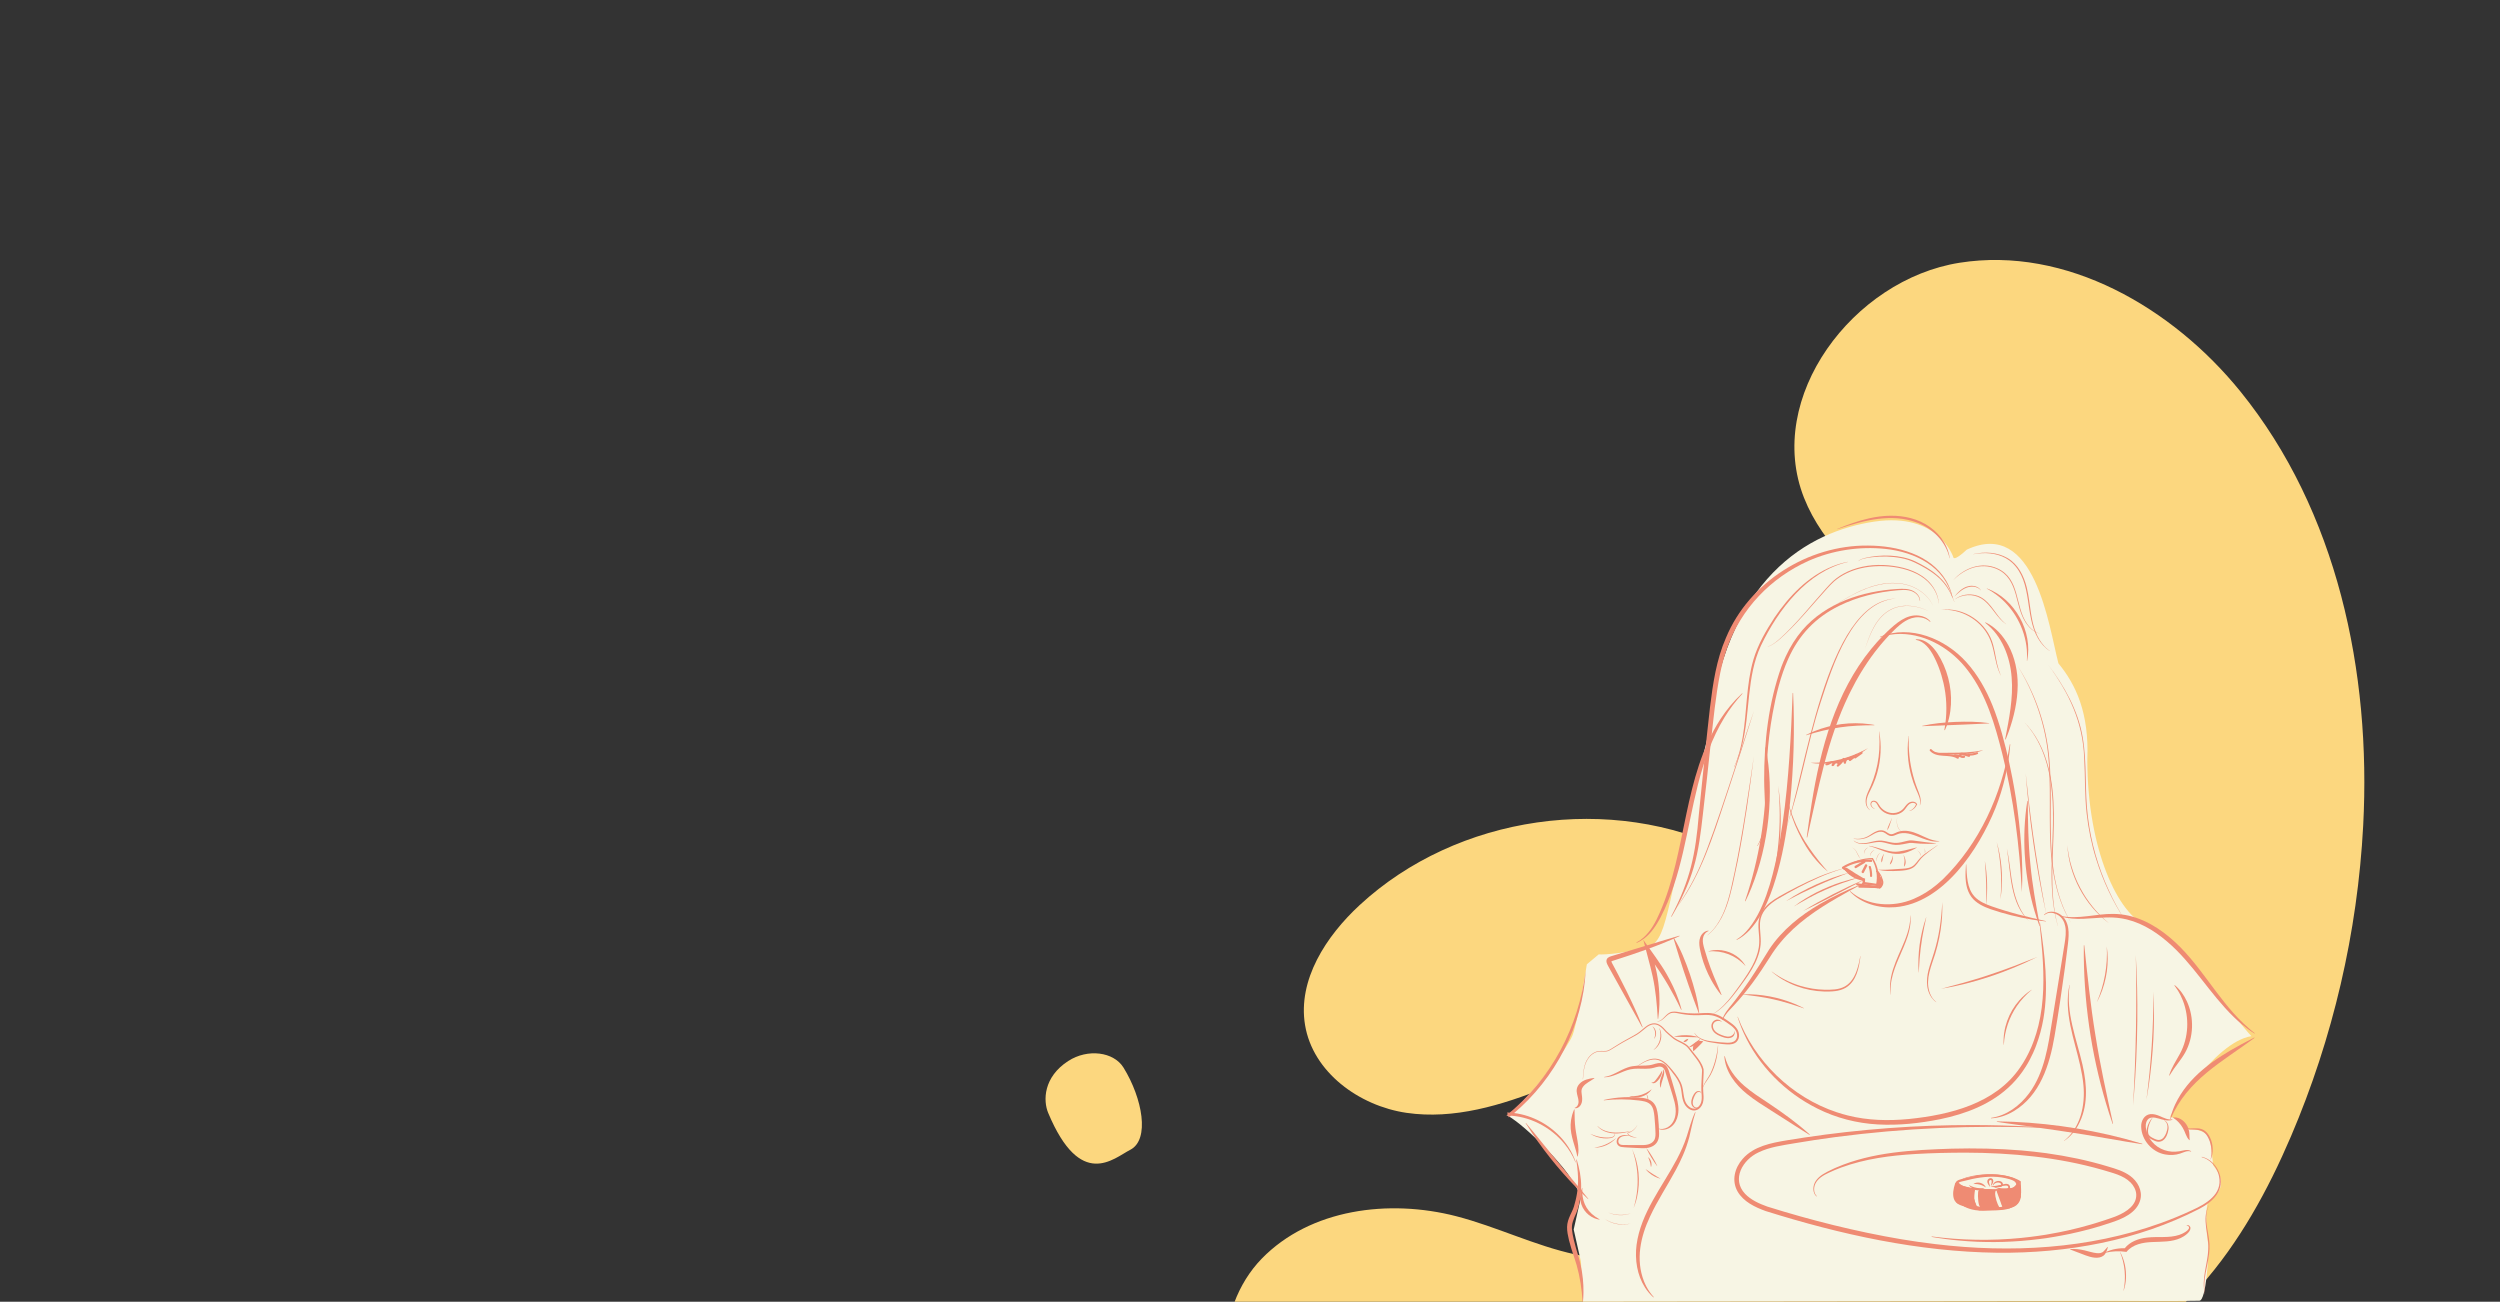 <svg xmlns="http://www.w3.org/2000/svg" xmlns:xlink="http://www.w3.org/1999/xlink" id="Layer_1" x="0px" y="0px" viewBox="0 0 2560 1333" style="enable-background:new 0 0 2560 1333;" xml:space="preserve"><rect x="0" y="0" width="2560" height="1333" fill="#333333" stroke="none"/><style type="text/css">	.st0{clip-path:url(#Clipping_mask_00000111157960357963148270000011142748878899740088_);fill:#FEFDE9;}	.st1{fill:#FCE090;}	.st2{fill:#FCD77F;}	.st3{fill:none;}	.st4{fill:#F4F29F;}	.st5{fill:#F7F5E4;}	.st6{fill:#EF8B73;}	.st7{fill:#FFF5E1;}	.st8{fill:#FFA16A;}	.st9{fill:#FF9A9A;}	.st10{fill:#FCE3C7;}	.st11{fill:#C67B4F;}	.st12{fill:#787575;}	.st13{fill:#777575;}	.st14{fill:#FFCFCF;}	.st15{fill:#F97361;}	.st16{fill:#EE7665;}	.st17{fill:#767575;}	.st18{fill:#FFCDCD;}	.st19{fill:#FFCECE;}	.st20{fill:#FFCACA;}	.st21{fill:#FFCBCB;}	.st22{fill:#F17160;}	.st23{fill:#F7715F;}	.st24{fill:#FFAA99;}	.st25{fill:#FF9696;}	.st26{fill:#D0D0D0;}	.st27{fill:#CD4242;}	.st28{fill:#E8E8E8;}	.st29{fill:#D1D1D1;}	.st30{fill:#AEAEAE;}	.st31{fill:#CF4545;}	.st32{fill:#FF5858;}	.st33{fill:#E6E6E6;}</style><path class="st2" d="M1093.87,1086.46c19.87-12.86,46.54-9.52,56.61,6.78c19.43,31.47,27.22,73.75,6.86,84.18 c-17.14,8.79-50.79,41.47-84-37.82C1068.06,1127.02,1068.43,1102.92,1093.87,1086.46z"></path><g id="XMLID_00000013896310758532577080000014119852836114421127_">	<path class="st2" d="M2103.19,1013.6c-59.71,16.47-123.5-6.7-176.21-39.23s-99.49-74.68-154.97-102.2  c-121.81-60.44-279.88-37.69-379.71,54.63c-34.43,31.84-63.56,76.51-55.94,122.79c7.96,48.37,55.41,82.86,103.91,89.96  c48.5,7.1,97.48-7.73,142.96-26.02c41.6-16.73,84.87-36.97,129.24-30.52c36.75,5.34,68.27,28.32,96.93,51.93  c22.09,18.19,45.72,44.1,37.53,71.52c-3.94,13.17-14.63,23.12-25.54,31.49c-58.21,44.6-136.34,62.12-208.03,46.64  c-41.85-9.04-80.78-28.49-122.24-39.19c-68.91-17.77-149.38-7.52-199.06,43.43c-49.68,50.95-51.95,146.81,6.39,187.58  c15.9,11.11,34.56,17.49,53.11,23.18c232.68,71.41,491.59,53.43,712.16-49.47c70.5-32.89,138.09-74.9,189.68-133.13  c39.76-44.88,68.97-98.2,92.54-153.33c43.02-100.66,68.19-208.92,73.96-318.24c8.31-157.3-26.58-322.13-125.73-444.54  c-69.52-85.82-178.42-149.05-287.52-131.83c-109.1,17.22-199.91,138.06-159.31,240.77c19.41,49.1,62.13,84.33,100.75,120.33  c67.75,63.15,127.37,135.01,176.93,213.25c16.14,25.48,31.72,53.52,30.46,83.66C2154.23,957.17,2134.8,992.29,2103.19,1013.6"></path></g><g>	<path class="st5" d="M2000.25,570.66c0,0-14.81-46.39-80.94-36.52c-66.13,9.87-153.98,56.26-170.76,221.1  c-42.44,170.76-39.48,203.33-59.22,214.19c-33.56,8.88-52.31,7.9-52.31,7.9l-12.09,10.12c0,0-9.01,57.25-14.56,72.42  c-5.55,15.18-52.1,73.98-67.14,82.15c21.61,12.24,60.1,54.06,65.66,65.54c9.62,12.95,9.62,19.99,9.62,19.99l-7.03,31.46l7.4,32.94  l2.14,40.83l544.08-0.68c0,0,67.14,0.38,87.09-0.17c7.02-0.19,9.66-46.97,9.27-56.98c-2.61-11.87-3.35-38.15-0.39-43.7  c2.96-5.55,24.8-13.33,5.18-38.12c-1.11-9.25-2.22-27.39-5.55-30.72s-11.47-7.03-18.88-5.55c-7.03-8.14-19.62-13.7-19.62-13.7  s44.42-75.88,83.28-82.17c-11.1-10.36-84.15-110.3-107.34-113.26c-28.62-10.86-60.7-76.99-60.7-169.77  c1.97-48.37-11.84-76.99-29.61-98.7c-9.87-37.51-23.69-149.04-93.77-116.47C2000.25,575.6,2000.25,570.66,2000.25,570.66z"></path>	<path class="st6" d="M1620.33,1216.58c-0.82,12.01,3.08,22.2,13.12,29.21c1.45,1.02,2.97,1.92,4.52,2.82  c0.15,0.08,0.06,0.34-0.11,0.3c-1.75-0.27-3.48-0.75-5.12-1.41c-8.38-3.4-14.32-11.57-14.61-20.65c-0.18-3.55,0.45-7.15,1.89-10.4  c0.04-0.08,0.13-0.12,0.22-0.08C1620.32,1216.4,1620.33,1216.49,1620.33,1216.58L1620.33,1216.58z"></path>	<path class="st6" d="M1859.95,1225.13c-4.21-3.99-3.75-10.9-0.83-15.53c3.88-6.05,10.83-9.17,17.06-12.18c0,0,2.09-1,2.09-1  l2.13-0.92c37.09-16.01,78.24-17.9,118.08-19.26c23.72-0.62,47.94-0.14,71.59,1.82c8.36,0.74,17.01,1.69,25.33,2.8  c10.4,1.46,21.73,3.41,31.99,5.59c10.06,2.15,21.66,5.1,31.48,8.12c7.71,2.3,15.74,4.65,22.39,9.53  c7.46,5.35,12.81,14.84,10.49,24.24c-3.43,13.77-18.88,20.08-31.04,23.94c-5.81,1.99-11.86,3.79-17.73,5.49  c-2.43,0.7-6.47,1.67-8.97,2.35c-1.37,0.37-3.15,0.83-4.5,1.12c-2.83,0.66-7.36,1.66-10.17,2.31c-1.94,0.41-5.94,1.15-7.96,1.57  c-4.17,0.86-11.73,2.07-15.98,2.75c-1.35,0.2-5.46,0.7-6.89,0.9c-2.3,0.33-6.89,0.85-9.2,1.05c-2.66,0.27-6.59,0.69-9.21,0.86  c-12.1,0.96-24.84,1.39-36.94,1.11c-2.12-0.05-5.99-0.14-8.08-0.19c-6.45-0.31-13.11-0.72-19.56-1.35  c-4.27-0.29-9.47-1.04-13.74-1.54c-4.54-0.57-9.13-1.37-13.66-2.07c-0.14-0.02-0.23-0.15-0.21-0.29c0.02-0.13,0.15-0.23,0.28-0.21  c30.28,3.99,61.2,4.52,91.59,1.49c2.6-0.2,6.52-0.73,9.12-1.02c4.94-0.55,11-1.5,15.91-2.24c3.1-0.53,10.47-1.84,13.54-2.47  c2.51-0.53,6.48-1.36,8.98-1.89c1.96-0.4,4.83-1.16,6.7-1.59c0,0,4.46-1.08,4.46-1.08l1.12-0.27c0.37-0.09,0.74-0.2,1.11-0.3  c3.34-0.94,7.73-2.08,11.06-3.05c2.54-0.83,10.59-3.16,13.14-4.11c3.92-1.38,9.12-2.96,12.95-4.62  c9.22-3.86,20.3-10.82,19.62-22.13c-0.3-4.51-2.6-8.67-5.7-11.89c-7.56-7.67-18.82-9.86-28.75-12.98  c-45.59-13.12-93.42-17.54-140.73-17.68c-16.71,0.03-33.82,0.39-50.49,1.37c-25.88,1.52-52.01,4.9-76.46,13.88  c-2.21,0.83-4.22,1.68-6.4,2.52c-2.53,1.1-4.05,1.81-6.29,2.79c-5.39,2.55-11.11,5.71-13.77,11.3c-1.08,2.38-1.54,5.09-1.09,7.68  c0.32,1.83,1.15,3.59,2.47,4.92c0.1,0.1,0.1,0.26,0,0.35C1860.2,1225.22,1860.05,1225.22,1859.95,1225.13L1859.95,1225.13z"></path>	<path class="st6" d="M2092.11,1154.84c-70.92-2.75-142.19,0.27-212.57,9.52c-13.91,1.87-28.22,3.97-42.07,6.36  c-12.34,2.13-25.31,3.8-36.68,9.29c-16.21,7.48-28,27.41-13.79,42.5c6,6.26,14.43,10.06,22.68,13.01  c44.98,14.1,90.86,25.62,137.33,33.49c11.39,1.92,23.52,3.65,35,4.99c76.96,9.29,156.69,4.98,230.06-21.35  c11.1-3.97,22.03-8.44,32.7-13.45c14.19-6.41,31.27-16.25,27.56-34.5c-1.39-6.92-5.62-13.35-11.66-17.08l-0.38-0.22l-0.76-0.44  l-0.78-0.39l-0.39-0.19c-0.19-0.08-0.99-0.43-1.21-0.51c-0.55-0.19-1.13-0.42-1.66-0.56c0,0-0.84-0.24-0.84-0.24l-0.01,0  c-0.13-0.04-0.21-0.18-0.17-0.31c0.04-0.13,0.17-0.2,0.3-0.17c8.28,1.86,14.85,8.59,17.69,16.43c6.29,17.27-6.03,29.47-20.4,36.87  c-63.47,32.71-135.69,45.59-206.68,44.93c-80.78-0.99-160.52-18.6-237.33-42.69c-11.04-4.01-22.74-9.54-28.82-20.12  c-6.32-11.22-2.87-24.12,5.31-33.37c11.3-12.9,29.1-16.27,45.24-18.96c5.19-0.83,12.42-2.01,17.57-2.78  c57.39-8.63,115.64-12.99,173.69-12.85c4.07-0.04,10.12,0.06,14.23,0.12c18.97,0.27,37.94,1,56.87,2.19  c0.14,0.01,0.24,0.13,0.23,0.26C2092.37,1154.75,2092.25,1154.85,2092.11,1154.84L2092.11,1154.84z"></path>	<path class="st6" d="M2193.51,1171.66c-10.81-1.55-21.83-3.59-32.59-5.39c-35.41-6.34-70.98-11.18-106.61-16.07  c-2.59-0.36-6.79-0.95-9.38-1.42c-0.15-0.01-0.27-0.14-0.24-0.3c0.02-0.12,0.13-0.21,0.25-0.2c43.96,0.52,88.05,6.58,130.56,17.74  c4.51,1.2,13.67,3.81,18.15,5.16c0.13,0.04,0.21,0.18,0.17,0.31C2193.77,1171.63,2193.64,1171.69,2193.51,1171.66L2193.51,1171.66z  "></path>	<path class="st6" d="M2224.34,1146.76c-4.44,1.59-9.5-0.15-13.72-1.36c-4.94-1.41-10.57-2.37-12.75,3.47  c-2.17,6.24,1.69,15.39,5.82,20.19c6.6,8.14,17.64,11.65,27.92,9.85c3.84-0.64,8.36-2.46,12-0.17c0.13,0.07,0.2,0.24,0.11,0.37  c-0.07,0.1-0.19,0.13-0.29,0.09c-3.78-1.39-7.51,0.98-11.06,2.07c-4.83,1.58-10.06,1.84-15.05,0.92  c-13.51-2.27-24.44-14.75-24.76-28.48c-0.23-5.7,3.06-12.09,9.22-12.82c3.43-0.43,6.83,0.72,9.91,2.02c4,1.72,8.14,3.94,12.6,3.36  C2224.59,1146.24,2224.66,1146.68,2224.34,1146.76L2224.34,1146.76z"></path>	<path class="st6" d="M2225.75,1144.16c7.13-0.41,13.3,5.42,15.32,11.93c1.2,3.8,0.73,7.37,1.14,11.24  c0.02,0.19-0.24,0.32-0.37,0.17c-0.88-0.86-1.62-1.86-2.22-2.92c-0.6-1.07-1.08-2.18-1.54-3.29c-1.65-4.45-3.9-8.66-7.21-12.09  c-0.81-0.86-1.65-1.69-2.56-2.45c-0.89-0.77-1.83-1.5-2.82-2.17c-0.17-0.11-0.1-0.4,0.1-0.41  C2225.59,1144.17,2225.75,1144.16,2225.75,1144.16L2225.75,1144.16z"></path>	<path class="st6" d="M2236.93,1154.93c4.17,1.18,8.38,0.29,12.62,0.46c6.64,0.11,10.82,3.62,13.55,9.47  c3.28,6.93,3.74,15.48,0.67,22.49c-0.02,0.05-0.08,0.07-0.12,0.05c-0.04-0.02-0.06-0.07-0.05-0.11c1.61-6.15,1.29-12.76-0.89-18.72  c-1.62-4.34-4.17-8.91-8.67-10.7c-3.49-1.35-7.29-1.06-10.97-1.34c-2.12-0.14-4.26-0.51-6.21-1.42c-0.05-0.02-0.07-0.08-0.04-0.12  C2236.83,1154.92,2236.88,1154.91,2236.93,1154.93L2236.93,1154.93z"></path>	<path class="st6" d="M2216.13,1147.15c3.72,1.43,4.93,5.99,4.36,9.63c-0.66,4.13-2.23,8.66-5.8,11.13  c-3.58,2.28-7.19,1.06-10.56-0.75c-2.32-1.1-5.01-2.85-5.76-5.59c-0.61-1.95-0.37-3.99,0.04-5.91c0.89-4.14,2.85-8.14,5.69-11.25  c0.08-0.07,0.21,0.01,0.15,0.12c-2.81,4.08-5.74,11.61-4.33,16.52c0.74,2.29,2.98,3.49,5.02,4.49c2.05,1,4.28,2.1,6.61,1.71  c3.56-0.64,5.55-4.21,6.73-7.33c0.8-2.19,1.42-4.51,1.2-6.84c-0.21-2.28-1.36-4.62-3.43-5.74  C2215.94,1147.26,2216.03,1147.09,2216.13,1147.15L2216.13,1147.15z"></path>	<path class="st6" d="M2120.08,1279.05c4.9-0.45,9.79,0.26,14.53,1.34c4.11,0.94,8.18,2.39,12.25,2.8c2.72,0.3,5.28,0.18,7.32-1.9  c1.36-1.26,2.52-2.89,3.87-4.32c0.15-0.18,0.48,0,0.4,0.22c-0.86,3.16-1.9,6.68-4.66,8.76c-5.13,3.66-12.66,1.54-18.07-0.42  c-4.91-1.78-10.93-4.11-15.82-6.03c-0.12-0.05-0.18-0.18-0.13-0.31c0.03-0.08,0.11-0.14,0.19-0.15L2120.08,1279.05L2120.08,1279.05  z"></path>	<path class="st6" d="M2156.03,1282.3c6.72-3.29,14.36-4.5,21.81-4.01c0,0-3.06,1.19-3.06,1.19l0.85-1.15  c5.5-6.96,14.41-10.13,22.97-11.06c10.95-1.3,22.3,0.76,32.92-2.72c2.58-0.72,12.19-5.27,9.64-8.62c-0.38-0.53-1.01-0.92-1.75-0.75  c-0.13,0.02-0.26-0.06-0.29-0.2c-0.02-0.11,0.04-0.22,0.13-0.26c1.76-0.82,3.7,0.94,3.79,2.71c0.18,4.33-6.55,8.73-10.08,10.32  c-9.08,4.18-19.29,3.64-29.02,4.1c-9.46,0.36-19.97,2.28-26.3,9.94c0,0-0.15,0.18-0.15,0.18l-0.23-0.04  c-3.5-0.55-7.06-0.72-10.6-0.59c-3.54,0.13-7.08,0.61-10.54,1.44c-0.13,0.03-0.27-0.05-0.3-0.18  C2155.83,1282.46,2155.9,1282.35,2156.03,1282.3L2156.03,1282.3z"></path>	<path class="st6" d="M2262.13,1234.14c-2.68,5.09-3.22,10.99-2.8,16.65c0.54,7.68,2.75,15.15,3.19,22.88  c0.82,13.64-4.44,26.66-5.24,40.14c-0.23,3.33-0.08,6.7,0.46,10c0,0,0.26,1.42,0.26,1.42c0.01,0.03-0.01,0.07-0.05,0.08  c-0.03,0.01-0.06-0.01-0.07-0.05c-3.99-15.26,2.64-30.52,3.4-45.76c0.24-3.84-0.02-7.69-0.55-11.5c-1.03-7.6-2.87-15.23-2.12-22.96  c0.37-3.83,1.4-7.65,3.4-10.97c0.02-0.03,0.06-0.04,0.09-0.02C2262.13,1234.08,2262.14,1234.11,2262.13,1234.14L2262.13,1234.14z"></path>	<path class="st6" d="M2170.91,1281.9c4.69,8.16,6.53,17.9,6.08,27.26c-0.26,4.27-0.98,8.55-2.43,12.57  c-0.02,0.07-0.14,0.04-0.12-0.03c1.43-6.6,1.81-13.43,1.18-20.15c-0.6-6.72-2.21-13.36-4.82-19.6c-0.01-0.03,0-0.07,0.03-0.08  C2170.86,1281.85,2170.89,1281.87,2170.91,1281.9L2170.91,1281.9z"></path>	<path class="st6" d="M1620.8,1105.06c0.39-6.38,0.8-13,3.7-18.83c2.19-4.3,5.87-8.11,10.59-9.52c3.1-1.01,6.46-0.22,9.61-0.6  c1.59-0.17,2.97-0.92,4.34-1.7c5.43-3.35,10.85-6.91,16.5-9.95c3.49-1.93,7.06-3.86,10.47-5.91c3.43-2.08,6.2-5.02,9.43-7.4  c4.23-3.25,9.16-4.6,14.01-1.73c1.44,0.83,2.73,1.89,3.9,3.07c1.15,1.15,2.1,2.41,3.27,3.52c2.08,2.04,4.56,3.99,6.79,5.88  c2.55,2.14,5.64,3.47,8.73,4.98c2.94,1.43,5.93,3.17,7.92,5.88c1.9,2.56,3.93,5.03,5.95,7.54c3.27,4.07,6.67,8.46,8.16,13.59  l0.17,0.6l0.09,0.3l0.06,0.38c0.21,4.07-0.29,8.14-0.38,12.18c-0.13,3.6-0.23,7.17,0.02,10.73c0.22,2.86,0.53,5.7,0.16,8.6  c-0.71,7.56-7.65,13.6-14.91,8.76c-6.09-4.08-6.82-11.25-7.6-17.8c-0.4-3.14-1.07-6.17-2.43-9.02c-1.98-4.29-4.98-8.11-7.91-11.83  c-4.73-6.19-10.54-12.73-19.08-11.74c-3.15,0.3-6.17,1.44-9,2.85c-2.84,1.46-5.54,3.2-8.19,5c-0.04,0.03-0.1,0.02-0.13-0.02  c-0.03-0.04-0.02-0.1,0.02-0.13c2.58-1.92,5.22-3.77,8.05-5.33c10.38-5.75,18.56-4.04,26.3,4.79c4.22,4.92,8.51,9.85,11.41,15.72  c0.71,1.49,1.3,3.04,1.74,4.64c1.26,4.62,1.27,9.66,2.73,14.12c0.88,2.84,2.71,5.49,5.17,7.16c5.98,3.98,11.33-1.25,11.96-7.41  c0.41-3.11-0.04-6.31-0.2-9.45c-0.26-6.86,0.5-13.68,0.69-20.5c0.01-0.44-0.01-0.9-0.06-1.3c-0.17-0.6-0.36-1.36-0.58-1.94  c-1.55-4.5-4.46-8.27-7.4-12.01c-1.99-2.51-4.02-5.02-5.93-7.63c-0.9-1.23-2.03-2.27-3.3-3.16c-4.29-2.96-9.51-4.34-13.49-7.96  c-2.11-1.78-4.4-3.65-6.36-5.6c-1.15-1.11-2.15-2.42-3.26-3.56c-1.09-1.11-2.29-2.12-3.63-2.9c-4.42-2.67-8.92-1.38-12.82,1.58  c-3.24,2.36-6.08,5.31-9.56,7.38c-3.44,2.04-7.06,3.93-10.56,5.83c-5.7,3-11.06,6.45-16.58,9.78c-1.42,0.8-2.94,1.58-4.58,1.74  c-3.22,0.36-6.42-0.48-9.55,0.49c-7.91,2.35-12.11,10.61-13.25,18.31c-0.54,3.16-0.77,6.36-0.99,9.57c0,0.05-0.05,0.09-0.1,0.09  C1620.84,1105.16,1620.8,1105.11,1620.8,1105.06L1620.8,1105.06z"></path>	<path class="st6" d="M1642.77,1102.78c8.82-1.14,15.72-6.96,24.08-9.76c2.89-1.02,6.09-1.53,9.13-1.69  c4.27-0.26,8.56-0.01,12.75-0.52c1.31-0.16,2.52-0.42,3.75-0.77c3.1-0.96,7.13-2.33,10.56-0.86c3.93,1.52,5.42,5.73,6.41,9.16  c0,0,2.52,8.3,2.52,8.3c1.64,5.59,3.28,11.07,4.79,16.73c1.54,5.91,2.65,12.11,1.49,18.24c-0.88,4.63-3.09,9.28-6.94,12.18  c-3.62,2.82-8.8,4.06-13.09,2.21c-0.09-0.04-0.14-0.15-0.1-0.25c0.04-0.09,0.13-0.13,0.22-0.1c1.36,0.4,2.81,0.51,4.22,0.36  c7.52-0.81,12.33-7.61,13.15-14.75c1.16-8.68-2.26-17.06-4.68-25.25c0,0-5.15-16.57-5.15-16.57c-0.64-2.03-1.15-4.15-2.59-5.72  c-2.64-2.78-6.7-1.09-9.89-0.26c-2.83,0.75-5.77,0.96-8.69,0.97c-5.05,0.02-10.12-0.51-15.08,0.56  c-9.18,1.91-17.24,8.16-26.86,8.17c-0.1,0-0.19-0.08-0.19-0.19C1642.59,1102.87,1642.67,1102.79,1642.77,1102.78L1642.77,1102.78z"></path>	<path class="st6" d="M1691.13,1115.71c-4.45,6.95-14.99,10.15-22.56,6.86c-0.09-0.04-0.06-0.18,0.04-0.18c0,0,1.5,0.1,1.5,0.1  l1.5,0.03l1.5-0.04c5.49-0.29,10.91-2.08,15.48-5.14c0,0,1.23-0.86,1.23-0.86l1.19-0.92c0.07-0.06,0.19,0.04,0.13,0.12  C1691.14,1115.69,1691.13,1115.71,1691.13,1115.71L1691.13,1115.71z"></path>	<path class="st6" d="M1685.75,1120.03c1.89,2.16,2.54,5.46,1.63,8.18c0,0.02-0.02,0.04-0.04,0.03c-0.01,0-0.02-0.02-0.02-0.03  c0.13-2.79-0.43-5.62-1.62-8.15C1685.68,1120.03,1685.73,1120,1685.75,1120.03L1685.75,1120.03z"></path>	<path class="st6" d="M1642.37,1126.36c13.16-3.11,26.99-3.64,40.51-1.99c3.38,0.51,7.09,1.75,9.64,4.28  c3.88,3.79,4.68,9.16,5.29,14.24c0.66,5.96,0.98,12.14,1.12,18.13c0.08,7.63-3.48,12.65-11.08,14.3  c-3.75,0.81-8.05,0.37-11.79,0.22c-2.62-0.17-6.32-0.25-8.91-0.46c-1.75-0.16-5.24-0.22-6.97-0.6c-3.93-0.71-5.84-4.59-4.1-8.21  c1.34-2.77,4.72-4,7.54-3.95c1.57,0.02,3.07,0.26,4.54,0.55c0.23,0.04,0.18,0.39-0.05,0.37c-2.88-0.2-6.01-0.36-8.51,1.28  c-1.2,0.78-2.16,1.98-2.36,3.38c-0.24,1.35,0.2,2.9,1.35,3.71c1.18,0.82,2.71,0.87,4.12,0.89l4.45,0.02l8.91,0.04  c2.59-0.05,6.33,0.15,8.87-0.16c4.26-0.38,8.81-2.57,9.86-7.05c0.73-2.84,0.38-5.84,0.27-8.76c0,0-0.24-4.44-0.24-4.44  c-0.17-2.96-0.38-5.92-0.69-8.86c-0.5-4.3-0.94-8.99-4.05-12.23c-3.2-3.16-7.93-3.65-12.19-4.2c-11.77-1.43-23.71-1.49-35.49-0.11  c-0.1,0.01-0.2-0.06-0.21-0.16C1642.2,1126.47,1642.27,1126.37,1642.37,1126.36L1642.37,1126.36z"></path>	<path class="st6" d="M1676.52,1152.22c-1.81,3.97-5.45,7.04-9.67,8.21c0,0,0.2-0.25,0.2-0.25c0,0.88,0.67,1.58,1.36,2.08  c1.52,1.04,3.3,1.75,5.11,2.14c0.92,0.19,1.86,0.28,2.81,0.31c0.04,0,0.04,0.06,0,0.06c-3.02,0.47-7.46-0.55-9.37-3.1  c-0.34-0.48-0.5-1.11-0.44-1.71c0,0,0.19-0.05,0.19-0.05c4.15-1,7.8-3.91,9.74-7.72  C1676.48,1152.16,1676.54,1152.18,1676.52,1152.22L1676.52,1152.22z"></path>	<path class="st6" d="M1669.83,1158.38c-8.68,2.33-18.35,3.72-26.86,0.04c-2.82-1.22-5.42-3.02-7.32-5.39  c-0.04-0.04,0.03-0.1,0.07-0.06c6.56,6.47,16.45,7.42,25.2,6.52c2.98-0.29,5.94-0.74,8.9-1.2c0.03,0,0.05,0.01,0.05,0.04  C1669.87,1158.35,1669.86,1158.37,1669.83,1158.38L1669.83,1158.38z"></path>	<path class="st6" d="M1653.63,1160.21c0.51,1.18,0.01,2.58-0.83,3.5c-0.91,0.97-2.18,1.46-3.39,1.69  c-4.74,0.78-9.66,0.29-14.22-1.17c-2.27-0.73-4.46-1.73-6.44-3.04c-0.02-0.01-0.03-0.04-0.02-0.07c0.01-0.02,0.04-0.03,0.06-0.02  c4.24,2,8.83,3.23,13.5,3.61c1.75,0.16,3.51,0.19,5.26,0.11c1.71-0.08,3.59-0.28,4.91-1.48c0.84-0.77,1.39-1.97,1.08-3.11  C1653.52,1160.18,1653.61,1160.15,1653.63,1160.21L1653.63,1160.21z"></path>	<path class="st6" d="M1632.47,1104.29c-3.88,2.89-8.79,4.75-11.57,8.73c-1.52,2.12-1.66,3.88-1.35,6.33  c0.28,2.31,0.74,4.86,0.55,7.2c-0.15,3.46-2.08,7.39-5.7,8.22c-0.6,0.12-1.19,0.13-1.75-0.01c-0.13-0.03-0.21-0.15-0.18-0.28  c0.02-0.09,0.08-0.15,0.17-0.18c1.67-0.48,2.86-1.96,3.39-3.57c1.16-3.44-0.39-6.96-1.12-10.39c-0.96-3.92-0.35-7.47,2.47-10.5  c3.8-4.22,9.67-5.27,15.02-6.03c0.23-0.04,0.37,0.28,0.18,0.42C1632.56,1104.21,1632.47,1104.29,1632.47,1104.29L1632.47,1104.29z"></path>	<path class="st6" d="M1612.33,1136.27c0.11,1.83,0.08,4.46,0.1,6.32c0.03,5.76,0.45,11.3,1.41,16.92  c0.9,5.66,2.43,11.89,2.51,17.94c0.01,1.91-0.11,3.88-0.57,5.75c-0.07,0.3-0.15,0.61-0.24,0.91c-0.04,0.13-0.17,0.2-0.3,0.16  c-0.09-0.03-0.15-0.1-0.17-0.19c-0.3-2.01-0.78-3.99-1.33-5.95c-3.78-13.02-7.65-22.31-3.92-36.23c0.57-1.98,1.27-3.92,2.06-5.82  c0.05-0.12,0.19-0.18,0.31-0.13c0.08,0.03,0.14,0.11,0.14,0.2L1612.33,1136.27L1612.33,1136.27z"></path>	<path class="st6" d="M1632.91,1175.19c3.53-0.61,6.9-1.49,10.19-2.8c2.26-0.92,4.58-2.11,6.66-3.39c1.71-1.06,3.34-2.25,4.98-3.52  c0.04-0.03,0.1,0.03,0.06,0.07c-2.79,3.01-6.2,5.43-9.95,7.11c-3.76,1.66-7.84,2.57-11.94,2.63c-0.03,0-0.05-0.02-0.05-0.05  C1632.86,1175.21,1632.88,1175.19,1632.91,1175.19L1632.91,1175.19z"></path>	<path class="st6" d="M1620.53,1332.73c-0.77-12.57-2.6-25.08-6.03-37.19c-0.7-2.38-1.54-5.16-2.35-7.52  c-2.05-5.94-3.97-11.87-5.5-18c-1.04-4.48-2.09-9.11-1.96-13.74c0.08-4.06,1.46-8.07,3.09-11.62c1.38-3.11,2.93-5.92,3.9-9.07  c0.64-2.01,1.24-4.35,1.74-6.4c0.48-2.09,1-4.41,1.33-6.54c0.15-0.99,0.39-2.3,0.49-3.3c0.82-6.3,0.87-12.74,0.38-19.09  c-0.18-1.82-0.36-3.9-0.58-5.72c-0.28-2.31-0.62-4.6-0.92-6.92c-0.03-0.14,0.06-0.3,0.21-0.32c0.12-0.01,0.23,0.06,0.27,0.18  c2.71,8.9,4.58,18.12,4.52,27.46c-0.03,6.2-0.84,12.43-2.22,18.47c-0.66,3.03-1.56,6.06-2.83,8.9c-2.56,5.8-5.19,11-4.26,17.52  c0.69,6.12,2.32,12.09,3.95,18.02c1.68,5.95,3.67,11.84,4.93,17.91c1.98,9.09,2.94,18.41,2.8,27.71c-0.05,3.1-0.21,6.2-0.47,9.28  c-0.01,0.14-0.13,0.24-0.27,0.23C1620.62,1332.98,1620.52,1332.87,1620.53,1332.73L1620.53,1332.73z"></path>	<path class="st6" d="M1736.18,1139.23c-2.84,8.19-4.2,16.6-6.34,25.13c-1.7,6.38-3.88,12.68-6.53,18.73  c-2.15,5-4.65,9.99-7.21,14.79c-8.59,16.07-18.81,31.29-26.45,47.82c-9.82,20.8-14.85,44.09-6.26,66.24  c1.56,3.91,3.51,7.67,5.96,11.12c1.21,1.76,2.56,3.42,4,5.03c0.11,0.1,0.11,0.28,0,0.37c-0.1,0.08-0.24,0.08-0.33,0  c-3.25-2.89-6.09-6.23-8.45-9.88c-8.27-12.87-10.64-28.85-8.74-43.87c4.37-32.77,26.2-59.12,41.2-87.49  c4.03-7.62,7.59-15.5,10.24-23.71c2.69-8.2,4.7-16.69,8.46-24.52c0.06-0.12,0.21-0.18,0.33-0.12  C1736.19,1138.96,1736.24,1139.1,1736.18,1139.23L1736.18,1139.23z"></path>	<path class="st6" d="M1671.15,1176.37c7.25,15.3,8.81,33.2,5.15,49.67l-0.97,3.78l-1.19,3.71c-0.32,0.9-1.03,2.75-1.39,3.64  C1678.86,1217.31,1678.29,1195.88,1671.15,1176.37L1671.15,1176.37z"></path>	<path class="st6" d="M1646.51,1241.5c6.19,2.49,13.11,3.2,19.66,1.91c0.75-0.15,2.26-0.51,3-0.72c0,0,1.48-0.46,1.48-0.46  C1663.14,1245.29,1653.82,1245.01,1646.51,1241.5L1646.51,1241.5z"></path>	<path class="st6" d="M1642.87,1247.89c6.5,4.38,14.52,6.44,22.33,5.7c0,0,1.8-0.22,1.8-0.22l1.79-0.3l1.77-0.41  C1661.46,1255.57,1650.47,1253.68,1642.87,1247.89L1642.87,1247.89z"></path>	<path class="st6" d="M1685.32,1197.32c2.52,1.69,4.79,3.41,7.31,5c2.49,1.63,5.01,2.98,7.59,4.56c0.03,0.02,0.06,0.06,0.03,0.09  c-0.01,0.02-0.04,0.03-0.07,0.03c-4.37-1.15-8.45-3.37-11.83-6.35c-1.13-0.99-2.18-2.08-3.14-3.24c-0.02-0.03-0.02-0.06,0.01-0.09  C1685.26,1197.3,1685.3,1197.3,1685.32,1197.32L1685.32,1197.32z"></path>	<path class="st6" d="M1685.96,1175.81c2.3,2.72,4.21,5.79,6.07,8.8c1.8,3.05,3.63,6.17,4.97,9.48c0.03,0.06-0.07,0.12-0.11,0.06  c-2.11-2.87-4.07-5.85-5.93-8.9c-1.83-3.06-3.56-6.18-5.11-9.39c-0.01-0.03,0-0.07,0.03-0.08  C1685.91,1175.77,1685.94,1175.78,1685.96,1175.81L1685.96,1175.81z"></path>	<path class="st6" d="M1687.76,1185.02c2.87,2.13,4.18,6.67,2.92,10c0,0-0.01,0.03-0.01,0.03c-0.02,0.05-0.11,0.04-0.11-0.02  c-0.26-2.6-0.87-5.15-1.83-7.58c-0.33-0.81-0.68-1.6-1.07-2.38c-0.03-0.05,0.04-0.11,0.09-0.07L1687.76,1185.02L1687.76,1185.02z"></path>	<path class="st6" d="M1703.63,1095.13c1.65,4.68-1.13,9.54-2.2,13.96c-0.36,1.4-0.63,2.78-0.63,4.53v0.05c0,0.06-0.05,0.1-0.1,0.1  c-0.04,0-0.07-0.02-0.09-0.06c-0.77-1.44-1.01-3.11-0.92-4.73c0.15-3.25,1.54-6.24,2.6-9.25c0.51-1.5,0.96-3.04,1.12-4.62  c0.01-0.1,0.16-0.13,0.2-0.03C1703.61,1095.08,1703.63,1095.13,1703.63,1095.13L1703.63,1095.13z"></path>	<path class="st6" d="M1702.1,1096.5c-0.04,3.11-1.29,5.83-3.02,8.27c-1.52,2.06-5.28,6.29-7.94,3.69c-0.1-0.09-0.05-0.24,0.09-0.2  c1.34,0.53,2.67-0.42,3.51-1.43c1.78-2.17,3.43-4.47,4.97-6.83c0.76-1.19,1.49-2.39,2.2-3.61c0.05-0.09,0.2-0.05,0.19,0.05  C1702.1,1096.45,1702.1,1096.5,1702.1,1096.5L1702.1,1096.5z"></path>	<path class="st6" d="M1699,1052.41c3.33,5.57,2.71,13.12-1.05,18.34c-1.24,1.76-2.81,3.28-4.63,4.36  c-0.02,0.02-0.06,0.01-0.07-0.01c-0.01-0.02-0.01-0.05,0.01-0.06C1700.09,1069.29,1701.87,1060.4,1699,1052.41L1699,1052.41z"></path>	<path class="st6" d="M1692.24,1051.09c3.08,1.96,4.19,6.2,3.24,9.61c-0.32,1.16-0.89,2.25-1.73,3.09  c-0.02,0.02-0.05,0.03-0.07,0.01c-0.01-0.01-0.02-0.04-0.01-0.05c2.12-3.99,1.49-9.21-1.5-12.59c-0.03-0.03,0.02-0.1,0.06-0.07  C1692.23,1051.09,1692.24,1051.09,1692.24,1051.09L1692.24,1051.09z"></path>	<path class="st6" d="M1742.16,1119.71c-0.66-1.79-2.59-2.08-3.98-1.25c-1.92,1.17-2.83,3.46-3.69,5.45  c-0.98,2.53-1.76,5.69-0.53,8.01c0.96,2.02,3.46,3.02,5.5,1.73c0.04-0.03,0.1-0.03,0.12,0.01c0.02,0.03,0.01,0.07-0.01,0.09  c-0.22,0.23-0.48,0.44-0.76,0.6c-3.77,1.93-7-1.78-6.96-5.45c-0.03-3.51,1.8-7.93,4.29-10.4c1.36-1.32,3.79-1.96,5.3-0.52  c0.48,0.44,0.81,1.06,0.85,1.72C1742.32,1119.8,1742.17,1119.81,1742.16,1119.71L1742.16,1119.71z"></path>	<path class="st6" d="M1741.85,1119.87c0.23-1.12-1.23-1.85-2.16-1.45c-1.01,0.36-1.65,1.28-2.3,2.07c-1.32,1.64-2.62,3.31-3.6,5.17  c-0.99,1.84-1.66,3.92-1.51,6.02c0.08,1.03,0.42,2.1,1.22,2.8c0.78,0.69,2,0.96,2.91,0.38c-0.9,0.61-2.15,0.33-2.94-0.35  c-0.81-0.71-1.16-1.79-1.24-2.83c-0.15-2.12,0.51-4.21,1.5-6.06c1-1.86,2.3-3.54,3.63-5.17c0.67-0.8,1.32-1.72,2.33-2.08  C1740.63,1117.98,1742.13,1118.77,1741.85,1119.87L1741.85,1119.87z"></path>	<path class="st6" d="M1759.34,1070.3c-0.01,4.01-0.54,8.07-1.29,12c-0.96,4.95-2.44,9.85-4.46,14.46c-1.18,2.8-2.73,5.49-4.48,7.95  c-1.99,2.88-4.03,5.7-5.32,8.95c-0.2,0.46-0.37,0.93-0.53,1.41c-0.02,0.05-0.11,0.03-0.09-0.03c0.49-1.95,1.26-3.82,2.21-5.59  c1.9-3.53,4.38-6.71,6.14-10.32c2.6-5.41,4.47-11.15,5.82-17c0.89-3.9,1.57-7.86,1.91-11.85c0-0.03,0.02-0.04,0.05-0.04  S1759.34,1070.27,1759.34,1070.3L1759.34,1070.3z"></path>	<path class="st6" d="M1697.25,1045.8c5.99-0.26,8.46-8.81,15.14-9.78c3.21-0.5,6.2,0.36,9.31,0.78c4.4,0.65,8.84,1.01,13.28,0.97  c6.09,0.09,12.21-1.12,18.37-0.08c6.31,1.09,11.8,4.62,16.87,8.21c2.56,1.81,5.2,3.61,7.31,6.07c3.58,3.94,4.81,10.69,0.77,14.79  c-2.52,2.53-6.43,2.89-9.72,2.72c-6.05-0.31-12.19-1.29-18.13-2.33c-5.94-1.14-12.34-3.69-15.36-9.28  c-0.03-0.05-0.01-0.12,0.04-0.15c0.05-0.03,0.11-0.01,0.14,0.04c1.59,2.55,4.05,4.46,6.73,5.76c4.07,1.98,8.64,2.56,13.1,3.08  c4.34,0.49,9.15,1.08,13.5,1.16c2.91,0.04,6.18-0.2,8.34-2.36c3.22-3.38,1.91-8.92-1-12.08c-1.97-2.27-4.49-3.96-6.95-5.67  c-4.9-3.39-10.05-6.84-16.01-7.91c-4.46-0.79-8.99-0.33-13.5-0.18c-3.02,0.1-6.05,0.05-9.06-0.17c-3.01-0.22-6.01-0.6-8.99-1.15  c-2.94-0.5-5.9-1.45-8.9-1.08c-6.23,0.67-9,8.92-15.29,8.85c-0.06,0-0.11-0.05-0.1-0.11  C1697.14,1045.84,1697.19,1045.8,1697.25,1045.8L1697.25,1045.8z"></path>	<path class="st6" d="M1739.23,1062.22c-4.24,0.02-8.21-0.3-12.37-0.37c-4.16-0.13-8.14-0.01-12.37-0.22c-0.06,0-0.12-0.03-0.11-0.1  c0-0.04,0.03-0.07,0.07-0.08c0.76-0.2,2.29-0.55,3.06-0.7c6.18-1.15,12.62-1,18.74,0.45c0.76,0.19,2.28,0.61,3.03,0.85  c0.05,0.01,0.08,0.07,0.06,0.11C1739.33,1062.21,1739.28,1062.23,1739.23,1062.22L1739.23,1062.22z"></path>	<path class="st6" d="M1733.79,1076.01c-1.47-6.69,3.52-11.4,10.12-9.81c0.13,0.03,0.19,0.2,0.1,0.3c-0.37,0.45-0.77,0.88-1.15,1.32  l-1.19,1.28c-1.98,2.1-4.08,4.17-6.22,6.12c-0.44,0.38-0.87,0.78-1.32,1.15c-0.1,0.09-0.27,0.03-0.3-0.1  C1733.84,1076.26,1733.79,1076.01,1733.79,1076.01L1733.79,1076.01z"></path>	<path class="st6" d="M1740.95,1064.19c-1.91,4.04-6.87,7.63-11.3,8.21c0,0-0.05,0.01-0.05,0.01c-0.05,0.01-0.09-0.03-0.1-0.08  c0-0.03,0.01-0.06,0.03-0.08c0.69-0.54,2.08-1.59,2.79-2.1c2.01-1.52,5.02-3.67,7.07-5.12c0,0,1.44-0.99,1.44-0.99  c0.07-0.05,0.17,0.03,0.13,0.11C1740.97,1064.14,1740.95,1064.19,1740.95,1064.19L1740.95,1064.19z"></path>	<path class="st6" d="M1728.83,1063.97c-1.11,2.36-2.37,3.11-4.96,3.17c-0.06,0-0.1-0.06-0.07-0.11c1.05-1.76,2.96-3.01,4.99-3.25  c0.06-0.01,0.1,0.05,0.07,0.1L1728.83,1063.97L1728.83,1063.97z"></path>	<path class="st6" d="M1754.36,1038.11c3.76-2.41,7.27-5.27,10.43-8.42c6.36-6.33,11.55-13.67,16.8-20.93  c2.62-3.65,5.2-7.31,7.61-11.07c1.77-2.74,3.55-5.74,5.08-8.62c3.13-5.82,5.57-12.06,6.66-18.55c0.21-1.56,0.46-3.29,0.5-4.87  c0.5-8.41-2.11-17,0.01-25.46c3.61-14.09,17.96-20.85,29.67-27.28c13.92-7.39,28.1-14.44,43.04-19.57c3.16-1.1,6.44-2.15,9.67-3.04  c0,0,3.26-0.88,3.26-0.88c0.04-0.01,0.08,0.01,0.1,0.05c0.01,0.04-0.01,0.08-0.05,0.1c-8.62,2.54-17.05,5.7-25.27,9.35  c-14.35,6.42-28.29,13.82-41.81,21.83c-7.47,4.64-14.97,10.89-17.11,19.81c-1.6,6.61-0.29,13.4,0.01,20.1  c1.19,18.49-10.06,34.53-20.54,48.72c-5.35,7.22-10.72,14.5-17.26,20.7c-3.25,3.11-6.84,5.88-10.71,8.18  c-0.04,0.02-0.08,0.01-0.11-0.03C1754.31,1038.18,1754.32,1038.14,1754.36,1038.11L1754.36,1038.11z"></path>	<path class="st6" d="M1763.48,1044.24c1.91-6.09,6.19-11.12,10.15-15.95c1.28-1.61,2.56-3.25,3.81-4.89  c5.06-6.47,9.84-13.24,14.44-20.04c6.94-10.21,13.36-21.04,19.98-31.49c13.09-19.58,31.86-34.65,52.09-46.35  c12.71-7.3,25.98-13.58,39.53-19.13c0.13-0.07,0.29-0.01,0.35,0.13c0.05,0.12,0,0.25-0.11,0.31c-7.29,4-14.58,7.99-21.77,12.16  c-21.51,12.36-42.51,26.54-58.5,45.76c-4.02,4.75-7.61,9.82-10.89,15.11c-5.54,8.73-11.32,17.55-17.44,25.87  c-6.15,8.39-12.74,16.47-19.84,24.09c-2.83,3.03-5.83,5.92-8.23,9.3c-1.19,1.68-2.23,3.47-3.1,5.34c-0.06,0.12-0.21,0.18-0.33,0.12  C1763.48,1044.51,1763.42,1044.37,1763.48,1044.24L1763.48,1044.24z"></path>	<path class="st6" d="M1828.95,922.7c9.72-6.64,20.31-12.17,31-17.07c10.76-4.78,21.9-9.05,33.31-11.94  c0.04-0.01,0.09,0.01,0.1,0.05C1871.39,901.6,1849.2,911.92,1828.95,922.7L1828.95,922.7z"></path>	<path class="st6" d="M1836.94,928.23c7.2-5.58,15.18-10.33,23.28-14.51c8.07-4.07,16.78-7.71,25.38-10.48  c5.81-1.87,11.72-3.44,17.73-4.53c-11.03,3.52-23.3,7.42-34.2,12.49C1858.06,915.89,1846.9,922.42,1836.94,928.23L1836.94,928.23z"></path>	<path class="st6" d="M1846.4,932.87c9.76-6.2,20.45-11.91,30.72-17.25c10.48-5.31,21.02-10.49,31.93-14.89  c0.04-0.02,0.09,0,0.11,0.04C1893.79,908.79,1861.66,925.56,1846.4,932.87L1846.4,932.87z"></path>	<path class="st6" d="M1887.77,888.39c8.64-6.25,19.32-9.74,30.01-9.81c5.48,8.43,7.36,19.03,5.37,28.88  c-4.71-0.52-10.13-1.14-14.82-1.81c0,0-1.17-0.16-1.17-0.16l0.05-1.15c0.05-1.23,0.1-2.47,0.16-3.7l1.11,1.27  c-2.15-0.26-4.26-0.75-6.29-1.48c-5.99-2.15-11.33-6.29-14.61-11.75c-0.04-0.06-0.02-0.14,0.04-0.17c0.05-0.03,0.12-0.02,0.16,0.03  c1.35,1.57,2.82,3.01,4.42,4.27c5.01,4,11.24,6.44,17.64,6.73c-0.01,1.61-0.04,3.28-0.07,4.88c0,0-1.12-1.31-1.12-1.31  c3.06,0.38,7.23,0.97,10.27,1.44c0,0,3.42,0.53,3.42,0.53l-1.28,0.92c1.94-8.89,0.33-18.47-4.3-26.31l0.61,0.34  c-2.58-0.04-5.17,0.13-7.73,0.47c-7.73,1.04-15.2,3.83-21.74,8.12c-0.06,0.04-0.14,0.02-0.17-0.04  C1887.7,888.5,1887.72,888.43,1887.77,888.39L1887.77,888.39z"></path>	<path class="st6" d="M1924.65,909.35l-0.23-0.02c-7-0.65-14.1-0.88-21.12-0.67c-0.26,0.01-0.47-0.2-0.48-0.45  c-0.01-0.26,0.2-0.47,0.45-0.48c6.98-0.2,14.05,0.02,21,0.66c1.99-2.28,2.89-5.5,2.35-8.48c-0.55-3.05-2.6-5.82-5.35-7.24  c-0.23-0.12-0.32-0.4-0.2-0.63c0.12-0.23,0.4-0.32,0.63-0.2c3.01,1.55,5.25,4.58,5.84,7.91c0.6,3.33-0.45,6.95-2.74,9.44  L1924.65,909.35z"></path>	<path class="st6" d="M2003.55,1212.86c-0.09,6.35,1.14,12.54,0.95,18.92l-0.49-0.79c14.29,5.08,32,8.2,46.91,4.59  c3.34-0.89,6.72-2.03,9.81-3.55c2.99-1.46,5.43-3.28,6.33-6.56c1.4-5.04,0.29-10.44,0.46-15.69c0,0,0.7,1.37,0.7,1.37  c-2.14-1.5-4.63-2.64-7.21-3.56c-12.95-4.32-27.91-4.86-41.35-2.64c-1.38,0.24-2.75,0.56-4.13,0.87c-2.41,0.52-4.76,1.13-6.87,2.4  c-1.51,0.89-2.9,1.97-4.26,3.1c-0.04,0.04-0.1,0.03-0.13-0.01c-0.03-0.04-0.03-0.1,0.01-0.13c1.05-0.95,2.13-1.87,3.29-2.7  c2.29-1.73,5.06-2.62,7.81-3.28c12.32-3.33,25.42-3.55,37.95-1.32c5.55,1.09,11.16,2.63,15.91,5.81c0,0,0.07,0.05,0.07,0.05l0,0.09  c-0.24,6.74,2.11,15.54-3.22,20.86c-1.33,1.27-2.92,2.18-4.54,2.99c-11.6,5.69-24.54,6.04-37.08,3.93  c-7.11-1.19-14.12-3.07-20.8-5.77c0,0-0.08-0.03-0.08-0.03l0.01-0.08c0.2-3.14,0.05-6.28-0.11-9.43s-0.31-6.3-0.11-9.45  c0-0.05,0.05-0.09,0.1-0.09C2003.52,1212.77,2003.56,1212.81,2003.55,1212.86L2003.55,1212.86z"></path>	<path class="st6" d="M2004.65,1212.43c12.82,5.15,26.6,5.59,40.2,5.2c1.98-0.02,4.18-0.11,6.17-0.17c3.32-0.1,6.79-0.03,9.99-0.94  c2.53-0.71,4.97-2.16,6.42-4.41c0.03-0.04,0.09-0.06,0.13-0.03c0.04,0.03,0.05,0.08,0.03,0.12c-0.6,1.26-1.53,2.35-2.61,3.22  c-3.3,2.67-7.71,3.17-11.79,3.46c-10.99,0.8-22.16,1.33-33.04-0.82c-5.43-1.02-10.72-2.86-15.59-5.47  c-0.05-0.02-0.06-0.08-0.04-0.13C2004.55,1212.42,2004.6,1212.4,2004.65,1212.43L2004.65,1212.43z"></path>	<path class="st6" d="M2020.96,1212.3c3.92-2.87,10.62-1.02,12.5,3.46c0.03,0.08-0.06,0.16-0.13,0.11l-0.68-0.46  c-0.35-0.22-1.05-0.63-1.41-0.83c-2.64-1.4-5.64-2.16-8.63-2.15l-0.82,0.01l-0.82,0.05c-0.08,0.01-0.13-0.11-0.06-0.16  L2020.96,1212.3L2020.96,1212.3z"></path>	<path class="st6" d="M2037.33,1215.11c-0.32-0.91-0.94-1.6-1.44-2.41c-0.65-1.03-1.07-2.26-0.82-3.55  c0.37-2.29,3.47-3.67,5.25-1.91c1.91,1.91,0.1,5.69-1.6,7.16c-0.07,0.09-0.2,0.05-0.17-0.07c0.43-1.18,0.72-2.41,0.87-3.66  c0.08-0.84,0.23-1.97-0.68-2.32c-0.53-0.16-1.16,0.1-1.54,0.49c-0.62,0.68-0.55,1.69-0.34,2.55c0.3,1.21,0.93,2.46,0.66,3.75  C2037.48,1215.25,2037.36,1215.23,2037.33,1215.11L2037.33,1215.11z"></path>	<path class="st6" d="M2040.61,1214.15c0.18-3.52,4.37-5.72,7.63-4.63c2.46,0.65,4.03,3.76,1.56,5.46  c-0.97,0.58-1.74,0.52-2.75,0.62c-2.88,0.18-5.67,0.18-8.57-0.41c-0.06,0-0.12-0.05-0.1-0.11c0.01-0.04,0.04-0.07,0.08-0.07  l2.79-0.41c2.02-0.29,4.96-0.65,6.96-0.96c1.88-0.41,0.65-2.1-0.57-2.45c-2.59-0.95-5.81,0.47-6.85,3.03  C2040.74,1214.32,2040.58,1214.26,2040.61,1214.15L2040.61,1214.15z"></path>	<path class="st6" d="M2042.43,1215.81c2.58-1.44,5.38-2.32,8.22-2.99c1.84-0.34,3.73-0.98,5.59-0.21c1.82,0.75,2.83,3.25,1.48,4.89  c-1.52,1.81-4.06,1.23-5.95,1.13c-3.26-0.37-6.5-1.26-9.33-2.94c-0.05-0.02-0.08-0.09-0.05-0.14c0.02-0.04,0.06-0.05,0.1-0.04  c2.44,0.67,4.94,1.12,7.46,1.35c1.26,0.11,2.52,0.16,3.79,0.14c0.63-0.01,1.27,0,1.83-0.19c1.38-0.41,1.04-2.02-0.08-2.52  c-0.54-0.25-1.16-0.27-1.78-0.23c-1.25,0.11-2.51,0.28-3.76,0.47c-1.25,0.19-2.5,0.41-3.74,0.66c-1.24,0.24-2.48,0.51-3.71,0.81  c-0.05,0.01-0.1-0.02-0.11-0.07C2042.35,1215.87,2042.38,1215.83,2042.43,1215.81L2042.43,1215.81z"></path>	<path class="st6" d="M2032.14,1216.7c-4.76,3.22-12.65,1.72-15.9-3.02c-0.05-0.07,0.04-0.17,0.12-0.13c0,0,0.9,0.48,0.9,0.48  c0.46,0.23,1.38,0.66,1.85,0.86c3.45,1.42,7.24,2.06,10.97,1.83l1.02-0.08l1.01-0.12c0.09-0.01,0.14,0.11,0.06,0.16  C2032.17,1216.68,2032.14,1216.7,2032.14,1216.7L2032.14,1216.7z"></path>	<path class="st6" d="M2008.42,1222.29c2.62,2.26,3.11,6.56,1.11,9.37c-0.06,0.11-0.16,0.11-0.19,0.01  c-0.27-2.71-0.55-5.49-0.95-8.18l-0.16-1.17C2008.24,1222.23,2008.33,1222.19,2008.42,1222.29L2008.42,1222.29z"></path>	<path class="st6" d="M2014.48,1224.74c2.63,2.78,3.4,7.62,1.81,11.09c-0.04,0.12-0.15,0.14-0.18,0.03  c-0.14-0.69-0.4-2.07-0.51-2.76c-0.37-1.99-0.82-4.94-1.11-6.93c0,0-0.18-1.39-0.18-1.39  C2014.29,1224.66,2014.41,1224.64,2014.48,1224.74L2014.48,1224.74z"></path>	<path class="st6" d="M2026.98,1227.71c2.49,2.1,3.05,5.88,1.31,8.63c-0.06,0.12-0.15,0.12-0.19,0.03c-0.25-1.19-0.54-3.09-0.75-4.3  c-0.1-0.71-0.35-2.55-0.44-3.24l-0.12-1.08C2026.8,1227.65,2026.88,1227.61,2026.98,1227.71L2026.98,1227.71z"></path>	<path class="st6" d="M2041.55,1227.72c2.41,2.6,2.03,7.21-0.74,9.4c-0.04,0.04-0.12,0.09-0.17,0.02c0.36-2.32,0.71-4.69,0.73-7.06  c0.01-0.78,0.01-1.57-0.01-2.35C2041.38,1227.64,2041.48,1227.61,2041.55,1227.72L2041.55,1227.72z"></path>	<path class="st6" d="M2053.65,1227.73c2.14,1.88,2.12,5.02,0,6.91c-0.04,0.04-0.11,0.11-0.17,0.05c-0.17-2.3-0.13-4.64-0.02-6.95  c0-0.06,0.08-0.09,0.13-0.05C2053.58,1227.67,2053.65,1227.73,2053.65,1227.73L2053.65,1227.73z"></path>	<path class="st6" d="M2064.93,1221.55c2.65,0.7,2.18,4.52-0.55,4.57c-0.05,0-0.17,0.03-0.17-0.06c0.63-1.39,0.84-2.95,0.54-4.45  C2064.74,1221.49,2064.86,1221.53,2064.93,1221.55L2064.93,1221.55z"></path>	<path class="st6" d="M2058.69,1227.65c2.38,0.08,2.84,1.75,1.13,3.3c-0.03,0.03-0.07,0.02-0.09-0.01c-0.4-0.77-0.7-1.57-0.98-2.39  c-0.09-0.27-0.17-0.55-0.24-0.83C2058.49,1227.62,2058.63,1227.65,2058.69,1227.65L2058.69,1227.65z"></path>	<path class="st6" d="M2013.47,885.29c0.63,11.37,0.49,24.13,8.54,32.9c4.68,4.95,11.18,7.67,17.54,9.93  c4.47,1.57,9.06,3.02,13.6,4.42c4.52,1.42,9.23,2.69,13.79,3.94c9.26,2.47,18.63,4.61,28.1,6.74c0.08,0.02,0.14,0.1,0.12,0.19  c-0.02,0.08-0.09,0.13-0.17,0.12c-4.8-0.5-9.59-1.13-14.36-1.9c-14.3-2.35-28.4-5.87-42.12-10.57c-7.33-2.6-14.93-6.08-19.72-12.48  c-5.57-7.41-6.36-17.12-6.05-26.08c0.08-2.42,0.23-4.83,0.4-7.23c0.01-0.09,0.08-0.15,0.17-0.14  C2013.41,885.13,2013.47,885.2,2013.47,885.29L2013.47,885.29z"></path>	<path class="st6" d="M1988.86,923.74c0.25,6.65,0.03,13.53-0.6,20.14c-1.08,11.19-3.36,22.24-6.66,32.98  c-3.84,12.39-9.98,25.32-5.96,38.38c0.92,3.13,2.47,6.12,4.67,8.56c0.74,0.83,1.55,1.58,2.4,2.29c0.04,0.03,0.04,0.08,0.01,0.12  c-0.03,0.03-0.07,0.03-0.1,0.01c-1.84-1.28-3.44-2.91-4.73-4.74c-6.64-9.48-5.2-21.89-1.88-32.34c1.28-4.28,2.81-8.48,4.1-12.75  C1985.57,959.52,1988.07,940.96,1988.86,923.74L1988.86,923.74z"></path>	<path class="st6" d="M1972.47,939.46c-1.51,6.98-3.01,13.94-4.16,20.96c-1.15,6.9-2,14.13-2.59,21.1  c-0.39,4.72-0.64,9.47-0.92,14.25c0,0.04-0.04,0.08-0.08,0.07c-0.04,0-0.07-0.03-0.07-0.07c-0.55-9.52-0.19-19.1,1.07-28.56  c1.31-9.45,3.53-18.78,6.61-27.81c0.01-0.04,0.06-0.06,0.1-0.05C1972.46,939.38,1972.48,939.42,1972.47,939.46L1972.47,939.46z"></path>	<path class="st6" d="M1956.42,937.42l0.14,2.66l-0.05,2.67l-0.19,2.67c-0.42,4.35-1.49,8.9-2.79,13.07  c-4.75,15.06-13.32,28.81-16.47,44.38c-0.85,4.21-1.3,8.69-1.08,12.99c0,0,0.2,2.64,0.2,2.64c0,0.04-0.03,0.08-0.07,0.08  c-0.04,0-0.07-0.02-0.08-0.06c-0.65-3.47-0.82-7.03-0.6-10.56c0.69-10.62,4.62-20.69,8.82-30.36c4.25-9.66,8.85-19.29,10.95-29.69  c0.69-3.45,1.09-6.97,1.08-10.49c0-0.04,0.03-0.08,0.08-0.08C1956.39,937.34,1956.42,937.38,1956.42,937.42L1956.42,937.42z"></path>	<path class="st6" d="M1987.6,1012.54c14.65-3.81,29.31-7.83,43.71-12.41c10.04-3.23,20.72-6.98,30.58-10.7  c8.12-2.98,16.23-6.56,24.3-9.52C2055.5,995.35,2021.07,1007.03,1987.6,1012.54L1987.6,1012.54z"></path>	<path class="st6" d="M2080.33,1013.73c-5.79,4.85-10.81,10.27-15.03,16.42c-8.04,11.72-12.53,25.47-13.37,39.68  c0,0.05-0.04,0.1-0.1,0.1c-0.05,0-0.08-0.04-0.09-0.09c-0.95-16.5,5.09-33.19,16.05-45.51c3.64-4.12,7.82-7.76,12.43-10.76  c0.04-0.03,0.1-0.02,0.13,0.03C2080.38,1013.65,2080.37,1013.7,2080.33,1013.73L2080.33,1013.73z"></path>	<path class="st6" d="M1905.14,979.02c-1.35,11.84-4.09,25.86-15.17,32.47c-6.63,3.86-14.5,3.91-21.92,3.84  c-19.47-0.55-38.99-7.61-53.78-20.29c-0.04-0.03-0.05-0.09-0.01-0.14c0.03-0.04,0.09-0.04,0.13-0.01  c8.69,6.48,18.51,11.38,28.87,14.55c8.03,2.42,16.48,3.82,24.85,4.03c7.1,0.1,14.69,0.15,21.06-3.4  c6.4-3.56,10.15-10.31,12.4-17.06c1.54-4.56,2.53-9.29,3.4-14.02c0.01-0.05,0.06-0.08,0.11-0.08  C1905.12,978.92,1905.15,978.97,1905.14,979.02L1905.14,979.02z"></path>	<path class="st6" d="M1847.12,1032.57c-10.24-3.57-20.48-6.89-31.03-9.22c-10.54-2.41-21.21-3.8-32-4.94  c-0.06,0-0.12-0.06-0.11-0.12c0.01-0.05,0.05-0.1,0.11-0.1c2.05-0.07,6.13-0.09,8.17-0.03c17.69,0.55,35.33,4.78,51.3,12.4  c0,0,3.66,1.82,3.66,1.82c0.05,0.03,0.08,0.09,0.05,0.15C1847.24,1032.58,1847.17,1032.6,1847.12,1032.57L1847.12,1032.57z"></path>	<path class="st6" d="M1787.06,988.86c-9.5-10.5-23.34-15.9-37.44-14.55c-0.06,0.01-0.14-0.03-0.14-0.1c0-0.05,0.03-0.1,0.08-0.11  c1.73-0.54,3.5-0.91,5.3-1.13c10.82-1.25,22.11,3.13,29.24,11.36c1.18,1.38,2.23,2.85,3.15,4.41c0.03,0.05,0.01,0.12-0.04,0.15  C1787.15,988.92,1787.09,988.9,1787.06,988.86L1787.06,988.86z"></path>	<path class="st6" d="M2088.93,944.75c4.86,32.54,9.13,65.93,3.49,98.67c-1.61,9.2-4.07,18.42-7.39,27.15c0,0-0.72,1.89-0.72,1.89  l-0.36,0.94l-0.4,0.93l-1.59,3.72c-1.1,2.41-2.32,4.94-3.58,7.28c-0.59,1.12-1.33,2.51-1.97,3.56c0,0-2.11,3.48-2.11,3.48  c-0.99,1.58-2.36,3.53-3.4,5.09c-1.03,1.37-2.35,3.14-3.38,4.5c-0.76,0.86-2.88,3.48-3.62,4.31c-1,1.06-2.5,2.68-3.51,3.75  c-10.02,10.24-22.24,18.13-35.27,23.99c-12.26,5.52-25.27,9.31-38.4,12.05c-20.95,4.18-42.35,6.55-63.72,5.37  c-21.47-1.17-42.79-6.59-62.01-16.29c-32.79-16.26-60.15-43.74-75.35-77.12c-0.97-1.97-1.88-4.44-2.73-6.37  c0,0-0.35-0.93-0.35-0.93l-0.7-1.85c-0.97-2.45-1.74-4.98-2.57-7.47c-0.05-0.13,0.02-0.28,0.16-0.32  c17.01,45.32,55.17,82.56,101.43,97.87c3.65,1.17,7.62,2.39,11.31,3.29c20.35,5.14,41.61,5.63,62.43,3.62  c42.03-4.27,88.61-15.75,113.84-52.57c2.16-3.05,4.42-6.7,6.21-9.99c1.87-3.3,3.65-7.09,5.18-10.57c0,0,0.4-0.9,0.4-0.9l0.36-0.91  c0.65-1.72,1.55-3.73,2.12-5.49c1.75-4.83,3.34-10.04,4.55-15.02c5.99-24.24,5.88-49.5,4.08-74.27  c-0.77-10.47-1.85-20.91-2.93-31.35c-0.01-0.14,0.09-0.26,0.22-0.27C2088.79,944.52,2088.92,944.62,2088.93,944.75L2088.93,944.75z  "></path>	<path class="st6" d="M1749.38,953.48c-3.35,1.34-5.23,4.55-5.64,7.94c-0.37,3.39,0.55,6.74,1.45,10c1.04,3.57,2.13,7.24,3.3,10.77  c3.76,11.59,8.62,22.83,13.42,34.05c0.3,0.77,0.64,1.52,0.92,2.32c0.05,0.13-0.02,0.27-0.15,0.31c-0.1,0.04-0.21,0-0.27-0.08  c-3.9-4.91-7.38-10.14-10.36-15.66c-4.09-7.57-7.39-15.64-9.6-23.96c-1.6-6.89-4.42-15.5-0.08-21.9c1.16-1.64,2.72-3.04,4.62-3.77  c0.76-0.28,1.55-0.46,2.36-0.52c0.13-0.01,0.25,0.09,0.26,0.23C1749.62,953.36,1749.5,953.44,1749.38,953.48L1749.38,953.48z"></path>	<path class="st6" d="M2093.1,936.7c4-4.38,10.99-3.71,15.71-0.84c5.28,2.95,8.03,8.53,9,14.33c0.91,5.53,0.35,11.14-0.26,16.58  c-0.84,7.28-2.09,16.37-3,23.69c-3.16,23.38-6.75,47.54-10.74,70.82c-5.04,29.31-14.76,60.37-41.75,76.58  c-6.97,4.17-14.91,6.91-23.03,7.32c-0.14,0.02-0.28-0.09-0.28-0.24c-0.01-0.13,0.09-0.24,0.21-0.26  c15.85-2.22,29.45-12.51,38.83-25.1c15.97-21.57,19.56-49.01,23.72-74.83c0,0,10.13-62.81,10.13-62.81l2.53-15.7  c0.92-5.83,1.76-11.81,0.66-17.66c-0.83-4.51-3.05-8.74-6.99-11.28c-3.18-2.15-7.33-3.33-11.08-2.15  c-1.23,0.38-2.36,1.06-3.32,1.91c-0.1,0.09-0.26,0.08-0.35-0.02C2092.99,936.95,2093,936.79,2093.1,936.7L2093.1,936.7z"></path>	<path class="st6" d="M1713.98,960.25c7.13,11.8,12.01,24.38,16.46,37.27c4.27,12.97,8.02,25.95,9.51,39.67  c0.01,0.14-0.09,0.26-0.22,0.27c-0.11,0.01-0.22-0.06-0.25-0.16c-7.26-18.95-13.93-38.14-20.05-57.49  c-2.06-6.45-4.03-12.92-5.93-19.41c-0.04-0.13,0.04-0.27,0.17-0.31C1713.8,960.05,1713.92,960.13,1713.98,960.25L1713.98,960.25z"></path>	<path class="st6" d="M1766.22,1081.63c2.99,12,10.68,22.27,19.91,30.24c7.49,6.52,15.89,11.87,24.18,17.36  c14.91,9.98,29.44,20.34,42.81,32.45c0.12,0.09,0.15,0.27,0.05,0.38c-0.08,0.09-0.22,0.11-0.31,0.04l-12.94-8.16  c-6.44-4.11-19.36-12.35-25.8-16.46c-8.59-5.51-17.35-10.83-25.28-17.31c-11.82-9.53-22.12-22.83-23.1-38.49  c-0.01-0.14,0.09-0.25,0.23-0.26C1766.1,1081.4,1766.19,1081.5,1766.22,1081.63L1766.22,1081.63z"></path>	<path class="st6" d="M1719.71,958.65c-21.61,9.81-44.09,17.55-66.68,24.72c-0.88,0.29-2.66,0.75-3.27,1.17  c-0.05,0.04-0.02,0.03,0.03-0.04c0.02-0.03,0.06-0.08,0.08-0.12c0.03-0.04,0.04-0.09,0.06-0.13c0.03-0.09,0.03-0.17,0.03-0.15  c-0.01-0.01,0,0.03,0,0.06l0.01,0.07c0.18,1.09,0.93,2.27,1.45,3.27c1.94,3.59,3.86,7.19,5.75,10.81  c6.02,11.55,11.86,23.35,17.21,35.23c2.65,6.01,5.32,12,7.66,18.18c0.05,0.13-0.02,0.27-0.14,0.32c-0.12,0.04-0.25-0.01-0.3-0.11  c-10.86-19.34-23.75-42.69-34.49-62.05c-1.24-2.25-2.85-4.99-1.75-7.61c1.11-2.4,3.97-2.92,6.23-3.64l2.34-0.71  c13.46-4.08,33.36-10.08,46.86-14.17c0,0,18.77-5.59,18.77-5.59c0.13-0.04,0.27,0.04,0.31,0.17  C1719.91,958.47,1719.84,958.6,1719.71,958.65L1719.71,958.65z"></path>	<path class="st5" d="M1636.53,982.17c-6.33,2.39-8.35,11-5.75,17.24c2.59,6.25,8.37,10.53,14.09,14.15s11.82,7.05,15.81,12.51  c6.58,9.02,5.88,21.24,4.89,32.35"></path>	<path class="st6" d="M1697.52,1043.06c-0.81-14.43-2.1-28.96-5.17-43.08c-0.67-3.24-1.64-7.18-2.47-10.39  c-0.53-1.62-6.52-24.88-7.12-27.16c6.65,9.51,18.3,25.05,23.84,34.99c4.74,8.29,8.92,17.02,12.13,26.01  c1.15,3.26,2.33,6.95,3.16,10.31c0.05,0.14-0.02,0.31-0.17,0.34c-0.12,0.03-0.23-0.03-0.28-0.14c-4.02-8.53-8.43-16.89-13.18-25.04  c-4.76-8.14-9.91-16.05-15.42-23.7l0.88-0.43c4.07,14.16,5.91,28.95,5.52,43.68c-0.16,4.91-0.56,9.8-1.22,14.66  c-0.02,0.14-0.14,0.23-0.28,0.21C1697.6,1043.31,1697.52,1043.2,1697.52,1043.06L1697.52,1043.06z"></path>	<path class="st6" d="M1623.79,993.76c-2.83,56.51-31.24,110.85-74.52,147.01c0,0-4.26,3.45-4.26,3.45l-1.73-5.01  c19.41,0.47,38.19,8.95,52.03,22.38c8.14,7.96,14.67,17.78,18.3,28.54c0.03,0.09-0.02,0.19-0.11,0.22  c-0.09,0.03-0.18-0.01-0.21-0.1c-2.8-6.94-6.72-13.41-11.48-19.18c-14.25-17.28-36.07-28.46-58.57-28.76l-0.8-0.01  C1588.85,1104.91,1616.52,1051.5,1623.79,993.76L1623.79,993.76z"></path>	<path class="st6" d="M1562.59,1150c10.9,12.83,21.07,25.97,31.77,38.88c10.59,12.99,21.52,25.52,32.01,38.68  c0.07,0.07,0.07,0.2-0.01,0.26c-0.07,0.05-0.16,0.05-0.22-0.01l-4.56-4.34c-19.56-18.97-37.2-40.11-52.43-62.7  c-1.73-2.59-5.19-7.93-6.84-10.57c-0.05-0.08-0.03-0.18,0.05-0.24C1562.44,1149.9,1562.54,1149.93,1562.59,1150L1562.59,1150z"></path>	<path class="st6" d="M2110.54,937.96c17.87,3.73,35.61-2.38,53.59-2.13c21.85,0.15,41.58,10.42,57.93,24.29  c29.81,24.93,47.13,61.07,75.08,87.73c1.79,1.75,3.78,3.54,5.65,5.13c1.38,1.24,1.63,1.43,2.93,2.47c1,0.8,1.99,1.61,2.98,2.42  c0.12,0.08,0.16,0.26,0.06,0.37c-0.08,0.1-0.23,0.12-0.33,0.05l-3.19-2.15c-1.06-0.7-2.18-1.48-3.14-2.22  c-1.95-1.42-4.28-3.23-6.07-4.74c-2.87-2.33-5.95-5.14-8.59-7.71c-24.85-24.08-42.03-55.14-68.59-77.57  c-13.5-11.53-29.51-20.96-47.28-23.6c-5.03-0.79-10.17-0.95-15.25-0.79c-15.26,0.45-30.99,3.54-45.92-1.07  c-0.13-0.04-0.2-0.18-0.16-0.31C2110.27,938,2110.41,937.92,2110.54,937.96L2110.54,937.96z"></path>	<path class="st6" d="M2308.51,1062.88c-33.26,24.68-68.43,42.6-85.77,82.84c-0.04,0.14-0.2,0.23-0.34,0.16  c-0.11-0.05-0.17-0.17-0.14-0.28c1.19-5.02,2.91-9.9,5.07-14.59c13.3-28.51,40.45-46.89,67.32-61.37c4.52-2.44,9.07-4.82,13.62-7.2  c0.12-0.06,0.27-0.02,0.33,0.1C2308.67,1062.67,2308.63,1062.8,2308.51,1062.88L2308.51,1062.88z"></path>	<path class="st6" d="M2187.04,977.94c1.36,22.09,1.76,45.26,1.57,67.39c-0.24,25.35-1.37,51.7-3.5,76.96c0,0-0.42,4.8-0.42,4.8  l-0.46,4.79C2187.26,1081.25,2188.22,1028.65,2187.04,977.94L2187.04,977.94z"></path>	<path class="st6" d="M2157.32,969.11c1.32,8.44,1.23,17.29,0.06,25.75c-1.18,8.45-3.55,17.01-6.97,24.83c0,0-1.58,3.33-1.58,3.33  c-0.41,0.81-1.28,2.46-1.72,3.26C2154.95,1008.04,2158.37,988.93,2157.32,969.11L2157.32,969.11z"></path>	<path class="st6" d="M2134.32,968.14c3.21,30.79,6.35,61.28,11.35,91.74c4.81,30.5,11.41,60.44,18.06,90.68  c0.03,0.13-0.06,0.27-0.19,0.3c-0.12,0.03-0.25-0.05-0.29-0.16l-3.65-11.02c-16.43-51.55-25.18-105.82-25.79-159.92  c0,0,0-11.61,0-11.61c0-0.14,0.11-0.25,0.25-0.25C2134.22,967.89,2134.32,968,2134.32,968.14L2134.32,968.14z"></path>	<path class="st6" d="M2119.35,1008.67c-4.24,27.97,6.96,54.76,13.11,81.59c4.75,21.02,6.13,42.83-4.62,62.35  c-2.62,4.64-5.91,8.9-9.88,12.43c-1.34,1.16-2.73,2.23-4.17,3.23c-0.06,0.04-0.13,0.02-0.17-0.03c-0.04-0.05-0.03-0.13,0.03-0.17  c16.8-13.2,21.72-36.3,19.79-56.68c-2.53-27.83-14.88-53.91-16.02-81.95c-0.27-6.98,0.2-13.99,1.69-20.82  c0.01-0.07,0.08-0.11,0.15-0.1C2119.33,1008.54,2119.37,1008.6,2119.35,1008.67L2119.35,1008.67z"></path>	<path class="st6" d="M2227.02,1008.83c5.38,4.48,9.49,10.36,12.42,16.7c7.53,16.46,6.96,36.64-1.94,52.51  c-4.43,7.82-10.47,14.25-15,21.88c-0.26,0.47-0.54,0.94-0.82,1.41c-0.07,0.12-0.22,0.15-0.34,0.08c-0.1-0.06-0.14-0.18-0.11-0.28  c2.35-8,7.2-14.91,11.08-22.18c8.93-16.52,9.73-36.96,2.95-54.39c-0.66-1.62-1.39-3.37-2.18-4.93c-1.78-3.7-3.96-7.21-6.45-10.49  c-0.08-0.11-0.06-0.26,0.05-0.35C2226.79,1008.71,2226.93,1008.73,2227.02,1008.83L2227.02,1008.83z"></path>	<path class="st6" d="M2205.11,1015.52c1.66,32.19-0.21,64.89-4.86,96.78c-0.34,2.09-1.31,8.2-1.69,10.26c0,0-0.62,3.41-0.62,3.41  C2202.72,1089.96,2205.2,1051.83,2205.11,1015.52L2205.11,1015.52z"></path>	<path class="st6" d="M1829.81,815.87c3.53,16.11,9.78,31.64,18.4,45.69c5.79,9.17,12.49,18.23,19.57,26.43  c1.22,1.37,2.45,2.74,3.65,4.14c0.03,0.04,0.03,0.1-0.01,0.13c-0.04,0.03-0.09,0.03-0.12,0c-1.4-1.2-2.76-2.44-4.13-3.68  c-2.66-2.57-5.2-5.25-7.65-8.03c0,0-3.52-4.29-3.52-4.29c-1.11-1.48-2.21-2.97-3.3-4.46l-3.06-4.63  c-5.77-9.36-10.8-19.53-14.39-29.91c-2.41-6.97-4.32-14.12-5.61-21.36c-0.01-0.05,0.02-0.1,0.08-0.11  C1829.76,815.79,1829.8,815.82,1829.81,815.87L1829.81,815.87z"></path>	<path class="st6" d="M1894.73,912.59c17.47,15.5,44.01,16.8,64.87,7.87c8.63-3.68,16.63-8.69,23.83-14.74  c2.01-1.67,4.15-3.57,6.07-5.35c37.53-36.67,60.14-86.46,68.53-138.09c0.01-0.14,0.15-0.25,0.29-0.22  c0.13,0.02,0.22,0.14,0.21,0.27c-1.74,22.32-6.92,44.35-15.17,65.16c-16.98,42.02-53.41,97.44-102.74,101.48  c-16.69,1.31-34.54-3.63-46.25-16.03c-0.09-0.1-0.09-0.26,0.01-0.35C1894.48,912.49,1894.63,912.5,1894.73,912.59L1894.73,912.59z"></path>	<path class="st6" d="M1784.19,710.42c-6.93,7.51-13.16,15.73-18.48,24.45c-12.85,21.12-20.98,44.77-27.04,68.64  c-11.55,45.56-16.39,93.96-38.41,136.18c-4.25,7.92-9.35,15.71-16.54,21.28c-2.4,1.82-4.99,3.4-7.75,4.52  c-0.13,0.06-0.29,0.01-0.34-0.13c-0.05-0.12,0-0.26,0.12-0.32c2.6-1.34,5.02-3.02,7.21-4.96c7.7-6.87,12.61-16.23,16.68-25.58  c28.03-63.69,23.59-138.74,62.19-198.27c3.03-4.59,6.31-9.14,9.85-13.36c3.77-4.54,7.84-8.84,12.19-12.83  c0.1-0.09,0.26-0.09,0.35,0.02C1784.29,710.18,1784.29,710.33,1784.19,710.42L1784.19,710.42z"></path>	<path class="st6" d="M1796.13,727.74c-7.89,25.14-17.3,54.13-25.58,79.15c-12.18,36.24-23.27,74.8-43.43,107.52  c-2.74,4.43-5.69,8.72-8.75,12.93c0,0-4.26,5.48-4.26,5.48c10.97-14.44,20.34-31.01,27.61-47.92  C1756.75,850.77,1783.29,763.66,1796.13,727.74L1796.13,727.74z"></path>	<path class="st6" d="M1796,774.05c-4.45,35.92-9.48,71.99-16.52,107.49c-1.57,7.79-3.28,15.88-5.04,23.65  c-3.61,15.62-7.9,31.82-18.03,44.61c-2.53,3.14-5.44,6.16-8.68,8.47c3.02-2.59,6.02-5.42,8.44-8.66  c12.31-16.22,15.74-36.99,20.03-56.41C1784.53,853.89,1790.07,813.49,1796,774.05L1796,774.05z"></path>	<path class="st6" d="M1808.13,765.39c9.1,46.31,3.01,99.9-14.61,143.6c-1.75,4.51-4.04,9.44-6.17,13.78  c-0.05,0.14-0.21,0.2-0.35,0.14c-0.11-0.06-0.16-0.18-0.12-0.3l3.09-9.48c12.87-41.18,19.22-84.62,18.46-127.76  c-0.08-4.94-0.48-14.99-0.79-19.93c-0.01-0.14,0.1-0.25,0.24-0.26C1808.01,765.16,1808.12,765.26,1808.13,765.39L1808.13,765.39z"></path>	<path class="st6" d="M1820.86,804.59c4.83,32.3,2.86,65.93-5.16,97.56c0,0-1.96,7.3-1.96,7.3l-2.23,7.22  c-0.59,1.75-1.84,5.39-2.46,7.14C1820.88,885.94,1825.03,844.04,1820.86,804.59L1820.86,804.59z"></path>	<path class="st6" d="M2065.36,680.81c18.79,28.76,30.29,62.21,33.18,96.44c5.06,55.92-7.65,116.91,22.26,167.7  c-9.07-14.15-14.5-31.26-17.63-47.96c-7.3-39.5-1.99-79.85-5.48-119.66C2094.97,743.21,2083.36,709.54,2065.36,680.81  L2065.36,680.81z"></path>	<path class="st6" d="M1925.11,652.1c30.99-12.96,67.08,2.13,88.45,25.97c11.6,12.83,20.16,28.12,26.65,44.06  c7.7,19.09,12.79,39.1,17.29,59.11c1.11,5,2.22,10.64,3.2,15.68c1.32,6.87,2.59,14.11,3.68,21.01c4.53,31.57,7.7,64.19,6.01,95.75  c-2.39-47.41-8.29-95.38-20.01-141.68c-7.5-29.73-16.24-60.24-35-85.02c-16.16-21.71-41.86-37.59-69.37-37.85  c-7.03-0.02-14.08,1.1-20.73,3.42c-0.13,0.05-0.27-0.02-0.32-0.15C1924.92,652.29,1924.98,652.14,1925.11,652.1L1925.11,652.1z"></path>	<path class="st6" d="M1976.23,636.65l-0.81-0.71l-0.2-0.18c-0.31-0.22-0.76-0.57-1.07-0.79c-2.75-1.85-6.07-2.75-9.35-2.88  c-10.02-0.42-18.17,6.34-24.99,12.96c-1.72,1.72-3.57,3.63-5.29,5.37c-1.2,1.33-2.41,2.67-3.62,3.98  c-1.66,1.75-4.03,4.64-5.63,6.49c-1.76,2.19-3.65,4.48-5.35,6.72c-0.87,1.16-3,4.05-3.84,5.17c-0.77,1.11-2.88,4.13-3.68,5.28  c-2.29,3.42-4.79,7.31-6.93,10.85c-0.57,0.9-1.67,2.76-2.18,3.7c-1.05,1.88-2.17,3.71-3.18,5.6c-1.61,2.93-3.49,6.5-4.97,9.52  c-0.53,1.05-1.42,2.77-1.91,3.85c-22.19,45.73-31.34,96.49-42.56,145.8c-0.04,0.16-0.2,0.26-0.36,0.22  c-0.15-0.04-0.24-0.18-0.22-0.33c1.57-11.59,3.21-23.18,5.07-34.74c8.98-55.97,24.48-113.32,60.96-158.02  c1.82-2.23,3.82-4.52,5.7-6.7c0.94-1,3.56-3.86,4.48-4.85c1.79-1.8,4.39-4.47,6.24-6.2c8.84-8.28,19.4-17.97,32.46-16.41  c4.42,0.5,8.78,2.45,11.69,5.89c0.11,0.12,0.09,0.31-0.03,0.42C1976.51,636.79,1976.34,636.76,1976.23,636.65L1976.23,636.65z"></path>	<path class="st6" d="M1941.65,612.86c-44.88,3.25-65.23,69.55-77.13,105.75c-7.19,21.91-12.46,44.61-17.87,67.03  c-4.78,19.68-9.7,39.42-16.26,58.6c-0.67,1.95-2.2,6.22-2.94,8.18c-0.01,0.03-0.05,0.05-0.08,0.04  C1849.07,796.15,1868.26,615.52,1941.65,612.86L1941.65,612.86z"></path>	<path class="st6" d="M1999.02,611.86c-7.33-31.67-38.22-46.56-68.18-49.75c-26.81-2.85-54.5,1.37-79.15,12.31  c-38.57,17.43-68.79,48.78-82.97,88.8c-3.04,8.4-5.41,17.03-7.19,25.79c-4.76,23.77-7.03,47.97-9.72,72.08  c-2.25,20.77-5.56,52.24-8.05,72.75c-2.12,18.29-4.21,36.76-9.45,54.49c-4.34,14.76-10.64,28.9-18.04,42.36  c0,0-2.24,4.01-2.24,4.01c-0.76,1.33-1.53,2.65-2.3,3.97c-0.07,0.12-0.22,0.17-0.35,0.1c-0.12-0.07-0.16-0.21-0.1-0.33  c19.68-37.52,24.92-63.41,28.39-104.99c3.67-34.84,7.33-74.45,11.38-109.23c2.98-24.2,6.51-48.71,16.38-71.22  c23.7-57,84-94.97,145.38-94.34c29.75,0.11,63.95,8.84,80.11,36.01c3.1,5.29,5.28,11.1,6.56,17.09c0.03,0.13-0.06,0.27-0.19,0.3  C1999.18,612.08,1999.05,612,1999.02,611.86L1999.02,611.86z"></path>	<path class="st6" d="M1965.85,615.08c-0.49-5.76-5.96-9.68-11.33-10.56c-3.69-0.68-7.46-0.41-11.2-0.09  c-20.71,1.82-41.35,6.7-60.03,15.93c-24.21,11.94-41.24,29.77-52.17,54.39c-7.91,17.71-12.45,36.7-15.93,55.75  c-2.76,14.96-4.55,30.09-5.56,45.27c-0.74,11.4-0.96,22.83-0.77,34.26c0.16,7.67,0.4,15.38,0.01,23.07  c-0.48,9.63-2.01,19.44-6.33,28.15c-0.86,1.73-1.82,3.41-2.86,5.03c-0.05,0.08-0.16,0.1-0.24,0.05c-0.08-0.05-0.1-0.15-0.05-0.23  c2.94-4.92,4.94-10.36,6.14-15.96c3.58-16.96,0.99-34.36,0.97-51.52c-0.14-39.17,4.51-78.91,17.67-115.96  c1.34-3.46,2.88-7.26,4.47-10.61c4.43-9.57,10.04-18.66,16.88-26.69c24.08-28.04,61.74-40.2,97.71-42.28  c5.69-0.33,11.83-0.48,16.88,2.58c3.28,2.01,5.95,5.44,6.08,9.41c0,0.09-0.07,0.17-0.16,0.18  C1965.93,615.25,1965.86,615.17,1965.85,615.08L1965.85,615.08z"></path>	<path class="st6" d="M2001.18,616.27c-6.09-15.68-13.25-24.53-27.65-33.32c-8.39-5.01-17.13-9.76-26.89-11.46  c-9.66-1.85-19.63-2.08-29.4-0.94c-2.9,0.32-12.61,1.64-13.91,4.01c-0.01,0.04-0.05,0.06-0.08,0.04c-0.03-0.01-0.05-0.05-0.04-0.08  c0.1-0.32,0.34-0.56,0.58-0.76c1.77-1.3,3.96-1.85,6.04-2.44c15.99-3.8,36.17-3.54,51.23,3.48c13.26,6.47,26.73,14.62,34.21,27.8  c2.51,4.3,4.37,8.94,6.03,13.62c0.01,0.03-0.01,0.07-0.04,0.08C2001.23,616.32,2001.19,616.31,2001.18,616.27L2001.18,616.27z"></path>	<path class="st6" d="M2033.32,637.37c10.13,4.89,17.92,13.65,23.24,23.45c6.74,12.39,9.61,26.61,9.57,40.64  c-0.1,16.4-3.79,32.69-9.32,48.05c-0.77,2.19-1.69,4.49-2.57,6.64c0,0-0.4,0.94-0.4,0.94c-0.05,0.16-0.24,0.29-0.41,0.21  c-0.13-0.06-0.2-0.19-0.17-0.33c4.05-20.85,8.42-42.08,6.66-63.4c-1.6-20.96-9.91-42.59-26.95-55.72c-0.13-0.1-0.15-0.28-0.05-0.41  C2033.02,637.31,2033.19,637.28,2033.32,637.37L2033.32,637.37z"></path>	<path class="st6" d="M1962.05,654.62c7.27-0.54,13.69,4.19,18.19,9.49c2.83,3.25,5.06,7,7.14,10.76  c8.64,16.21,12.21,35.13,9.75,53.36c-0.71,4.98-1.88,9.92-3.56,14.67c-0.42,1.09-1.13,2.8-1.6,3.88c0,0-0.35,0.76-0.35,0.76  l-0.02,0.05c-0.07,0.15-0.24,0.21-0.39,0.15c-0.12-0.06-0.19-0.19-0.17-0.32c0.31-1.87,0.81-4.55,1.01-6.4  c1.85-13.88,1.22-28.15-1.96-41.79c-1.23-5.15-2.75-10.52-4.67-15.46c-0.17-0.44-0.69-1.83-0.86-2.27c-0.43-1-1.48-3.46-1.91-4.46  c-0.81-1.64-1.63-3.47-2.48-5.08c-3.91-7.35-9.52-15.18-18.22-16.75c-0.16-0.03-0.27-0.18-0.24-0.34  C1961.75,654.71,1961.89,654.61,1962.05,654.62L1962.05,654.62z"></path>	<path class="st6" d="M2034.66,602.58c28.6,10.65,47.18,44.13,41.14,74.04c-0.01,0.08-0.09,0.14-0.17,0.12  c-0.07-0.01-0.12-0.08-0.11-0.15c0.28-3.71,0.25-7.43-0.05-11.14c-1.79-22.21-13.59-43.45-31.51-56.7  c-2.98-2.22-6.13-4.2-9.43-5.93c-0.07-0.04-0.09-0.12-0.06-0.19C2034.51,602.58,2034.59,602.55,2034.66,602.58L2034.66,602.58z"></path>	<path class="st6" d="M2097.22,680.53c16.62,21.89,30.65,46.71,35.4,74.09c4.77,27.25,1.89,55.11,5.48,82.45  c3.18,25.84,10.46,51.17,21.38,74.81c4.77,10.56,10.49,20.78,16.6,30.58c-12.82-19.28-22.73-40.66-29.66-62.79  c-4.77-15.21-7.94-30.97-9.72-46.81c-2.06-18.77-1.41-37.68-2.49-56.5C2132.79,738.97,2118.7,710.03,2097.22,680.53L2097.22,680.53  z"></path>	<path class="st6" d="M2116.95,865.26c0.19,1.45,0.55,4.31,0.71,5.76c0,0,1,5.71,1,5.71l1.24,5.65l1.54,5.57  c0.47,1.37,1.36,4.11,1.8,5.49c0,0,2.04,5.39,2.04,5.39l2.32,5.28l2.59,5.15l2.79,5.04l3.05,4.89l3.3,4.73  c0.88,1.12,2.66,3.43,3.52,4.58l3.73,4.41l3.97,4.21l4.15,4.04l2.19,1.9l2.17,1.93c0.02,0.02,0.02,0.05,0.01,0.07  C2134.53,926.39,2118.35,895.85,2116.95,865.26L2116.95,865.26z"></path>	<path class="st6" d="M1898.3,858.68c5.68,0.97,11.55-0.32,16.33-3.48c3.27-2.09,6.59-4.56,10.65-4.93  c2.06-0.23,4.23,0.31,5.97,1.44c1.6,0.95,2.96,2.17,4.78,2.49c1.72,0.28,3.37-0.56,4.96-1.3c1.11-0.54,2.29-1.06,3.5-1.4  c6.57-1.95,13.67-0.05,19.7,2.56c3.54,1.55,6.95,3.25,10.51,4.67c3.52,1.39,7.18,2.44,11.03,2.55c0.07,0,0.12,0.06,0.12,0.13  c0,0.06-0.05,0.11-0.11,0.12c-5.85,0.92-11.74-0.98-17.14-3.05c-7.38-2.8-15.58-6.85-23.56-4.93c-3.35,0.78-6.52,3.47-10.15,2.22  c-1.67-0.55-3.12-1.77-4.52-2.69c-2.22-1.62-5.1-1.71-7.67-0.89c-4.57,1.45-8.24,4.96-12.92,6.25c-3.75,1.15-7.76,1.31-11.55,0.47  c-0.07-0.02-0.11-0.08-0.09-0.15C1898.17,858.71,1898.24,858.67,1898.3,858.68L1898.3,858.68z"></path>	<path class="st6" d="M1898.45,860.85c5.87,4.72,13.65,2.19,20.29,0.68c3.52-0.81,7.31-1.08,10.87-0.35  c9.15,1.95,11.2,3.01,20.58,0.51c1.76-0.41,3.56-0.89,5.37-1.13c1.99-0.16,3.71,0.18,5.6,0.41c3.52,0.52,7.01,0.98,10.54,1.38  c3.52,0.41,7.06,0.76,10.61,1.18c0.07,0.01,0.12,0.07,0.11,0.14c-0.01,0.06-0.06,0.11-0.11,0.11c-5.35,0.43-10.73,0.43-16.09,0.11  c-1.79-0.12-3.58-0.28-5.35-0.45c-1.73-0.15-3.63-0.47-5.3-0.28c-4.73,0.77-9.5,2.19-14.35,2.05c-4.15-0.13-8.12-1.63-11.92-2.45  c-3.43-0.82-6.87-0.67-10.32-0.02c-5.23,0.93-10.71,2.42-16,0.89c-0.87-0.26-1.72-0.59-2.51-1.03c-0.79-0.44-1.53-0.97-2.19-1.59  c-0.05-0.05-0.05-0.13-0.01-0.18C1898.33,860.81,1898.4,860.81,1898.45,860.85L1898.45,860.85z"></path>	<path class="st6" d="M1984.09,865.62c-5.39,4.17-12.28,8.51-16.87,13.49c-2.96,3.23-4.88,7.54-8.9,9.71  c-3.95,2.21-8.57,2.58-12.97,2.86c-4.35,0.26-8.73,0.41-13.09,0.19c-2.91-0.16-5.83-0.49-8.67-1.12c-0.05-0.01-0.08-0.06-0.07-0.11  c0.01-0.04,0.05-0.07,0.09-0.07c2.89,0.09,5.77,0.1,8.66-0.01c4.33-0.16,8.63-0.55,12.96-0.81c4.19-0.26,8.58-0.27,12.37-2.23  c3.88-1.96,5.85-6.13,8.84-9.13c3.04-3.17,6.74-5.61,10.34-8.05l7.21-4.86c0.04-0.03,0.1-0.02,0.13,0.03  C1984.14,865.53,1984.13,865.59,1984.09,865.62L1984.09,865.62z"></path>	<path class="st6" d="M1896.38,867.74c2.32,1,4.12,3.02,5.15,5.3c1.09,2.25,2.42,4.36,3.6,6.57c0.01,0.02-0.02,0.03-0.03,0.02  c-1.47-2.03-2.81-4.17-3.8-6.48C1900.38,870.84,1898.52,868.82,1896.38,867.74L1896.38,867.74z"></path>	<path class="st6" d="M1913.91,866.13c8.34,1.08,16.07,5.15,24.44,5.97c2.03,0.17,4.07,0.11,6.08-0.17  c4.08-0.56,8.08-1.53,12.09-2.6c2.03-0.54,4.07-1.1,6.17-1.54c0.07-0.01,0.14,0.03,0.15,0.1c0.01,0.05-0.01,0.11-0.06,0.13  c-1.83,1.11-3.72,2.08-5.67,2.96c-11.38,5.29-20.03,4.01-31.3-0.57c-3.93-1.55-7.83-3.11-11.95-4.04c-0.07-0.01-0.11-0.08-0.1-0.15  C1913.79,866.17,1913.85,866.12,1913.91,866.13L1913.91,866.13z"></path>	<path class="st6" d="M1963.25,870.88c2.02,0.98,3.76,3.11,3.66,5.45c0,0.02-0.03,0.02-0.03,0c-0.27-1.1-0.66-2.14-1.24-3.11  c-0.6-0.94-1.42-1.75-2.41-2.32C1963.22,870.9,1963.23,870.87,1963.25,870.88L1963.25,870.88z"></path>	<path class="st6" d="M1970.3,868.78c0.99,1.31,1.56,3.25,0.79,4.79c-0.01,0.01-0.03,0.01-0.03-0.01c0.07-0.83,0.11-1.63,0.03-2.45  c-0.1-0.81-0.38-1.61-0.82-2.31C1970.26,868.78,1970.29,868.77,1970.3,868.78L1970.3,868.78z"></path>	<path class="st6" d="M1949.17,875.63c1.36,1.93,2.06,4.29,2.18,6.65c0.18,1.86-0.36,3.83-1.62,5.23c-0.04,0.05-0.12,0.01-0.11-0.05  c0.04-0.53,0.11-1.03,0.18-1.54c0.13-1.22,0.29-2.44,0.45-3.65c0.1-1.24,0-2.47-0.25-3.7c-0.19-0.98-0.52-1.95-0.93-2.88  C1949.03,875.63,1949.13,875.57,1949.17,875.63L1949.17,875.63z"></path>	<path class="st6" d="M1938.52,876.19c0,1.64-0.23,3.28-0.68,4.86c0,0-0.34,1.2-0.34,1.2c-0.25,0.8-0.69,1.52-1.24,2.15  c-0.28,0.32-0.58,0.61-0.95,0.86c-0.05,0.03-0.12-0.01-0.11-0.07c0.25-1.62,0.95-3.04,1.69-4.47c0.63-1.46,1.14-2.98,1.5-4.54  C1938.41,876.11,1938.52,876.12,1938.52,876.19L1938.52,876.19z"></path>	<path class="st6" d="M1929.26,874.41c-0.56,1.4-0.98,2.84-1.28,4.31c-0.19,1.51-0.4,2.98-1.11,4.36c-0.2,0.25-0.41-1.05-0.42-1.18  c-0.1-0.78-0.06-1.58,0.18-2.34c0,0,0.39-1.11,0.39-1.11c0.51-1.46,1.23-2.85,2.13-4.11  C1929.19,874.29,1929.29,874.34,1929.26,874.41L1929.26,874.41z"></path>	<path class="st6" d="M1925.37,873.33c-2.08,1.73-3.41,4.31-3.57,7.01c-0.03,0.59,0,1.31,0.07,1.89  C1920.9,879.11,1922.54,874.96,1925.37,873.33L1925.37,873.33z"></path>	<path class="st6" d="M1919.51,870.55c-1.97,0.84-3.51,2.57-4.09,4.64c-0.12,0.45-0.22,1.01-0.26,1.48  c-0.22-1.23,0.31-2.77,1.06-3.85C1916.99,871.76,1918.28,870.74,1919.51,870.55L1919.51,870.55z"></path>	<path class="st6" d="M1912.87,867.87c-1.91,1.04-3.35,2.87-3.87,4.99c-0.11,0.46-0.19,1.04-0.22,1.51  c-0.24-1.24,0.23-2.82,0.94-3.95C1910.43,869.3,1911.65,868.19,1912.87,867.87L1912.87,867.87z"></path>	<path class="st6" d="M1919.56,828.49c-1.21-0.69-2.42-1.39-3.28-2.55c-0.97-1.29-1.23-3.03-0.39-4.51  c1.53-2.55,5.14-1.55,6.68,0.44c1.15,1.34,1.75,2.91,2.83,4.22c3.17,4.1,8.34,6.7,13.54,6.51c3.59-0.1,7.2-1.54,9.7-4.1  c1.82-1.91,3.18-4.46,5.49-6.14c2.54-1.92,6.99-2.24,8.79,0.82c0,0,0.24,0.43,0.24,0.43l-0.16,0.36c-1.41,3.17-4.27,5.69-7.63,6.54  c-0.05,0.02-0.11-0.01-0.12-0.06c-0.01-0.05,0.01-0.09,0.06-0.11c3.07-1.15,5.59-3.67,6.73-6.73l0.01,0.1  c-1.54-2.34-5.09-1.77-7.02-0.23c-2.11,1.69-3.32,4.18-5.13,6.17c-0.92,1-1.99,1.86-3.15,2.56c-5.89,3.61-13.79,2.69-19.08-1.58  c-2.14-1.66-3.84-3.87-5.04-6.28c-0.62-1.15-1.34-2.35-2.53-2.96c-3.08-1.62-4.98,1.66-3.32,4.25c0.71,1.12,1.81,1.93,2.9,2.71  C1919.78,828.41,1919.66,828.56,1919.56,828.49L1919.56,828.49z"></path>	<path class="st6" d="M1937.41,837.88c-0.57,1.82-1.47,4.43-2.11,6.26c-0.36,1.04-0.65,2.11-1.12,3.11c-0.46,1-0.96,1.99-1.6,2.92  c-0.02,0.02-0.05,0.03-0.07,0.01c0.24-2.22,1.15-4.3,2.09-6.31c0.78-1.78,1.9-4.29,2.72-6.02  C1937.34,837.79,1937.43,837.82,1937.41,837.88L1937.41,837.88z"></path>	<path class="st6" d="M1943.02,836.86c-0.6,1.23-0.65,2.66-0.66,4.01c0.02,4.05,1.51,8.3,4.85,10.78c0.01,0.01,0,0.03-0.01,0.02  c-3.64-2.22-5-6.75-4.95-10.8C1942.29,839.56,1942.35,837.96,1943.02,836.86L1943.02,836.86z"></path>	<path class="st6" d="M1914.77,829.6c-4.88-3.15-5.12-9.98-3.38-14.98c1.08-3.3,2.82-6.55,4.17-9.73c2.05-4.71,3.79-9.63,5.12-14.59  c2.75-9.96,4.02-20.35,3.95-30.68c0-3.39-0.22-7.08-0.46-10.46c-0.01-0.05,0.03-0.11,0.09-0.11c0.05,0,0.09,0.03,0.1,0.08  c0.24,1.55,0.61,3.67,0.76,5.2c1.75,14.33,0.16,29.11-4.59,42.74c-1.6,4.52-3.58,8.99-5.79,13.23c-1.56,3.1-3.08,6.33-3.37,9.82  c-0.27,3.41,0.71,7.18,3.52,9.33c0.04,0.03,0.05,0.09,0.02,0.13C1914.87,829.63,1914.81,829.63,1914.77,829.6L1914.77,829.6z"></path>	<path class="st6" d="M1965.87,824.63c1.58-5.99-1.89-11.59-4.1-16.97c-1.81-4.2-3.34-8.61-4.54-13.02  c-1.43-5.11-2.48-10.52-3.09-15.79c-0.97-8.34-0.98-16.85,0.34-25.16c0-0.05,0.05-0.1,0.11-0.09c0.05,0.01,0.08,0.05,0.08,0.1  c-0.67,13.61,0.82,27.31,4.33,40.47c0.3,1.23,0.87,3.14,1.23,4.37c0.9,2.89,1.84,5.77,2.93,8.59c1.05,2.84,2.29,5.62,3.05,8.57  c0.76,2.93,1.01,6.14-0.16,9c-0.02,0.05-0.07,0.07-0.12,0.05C1965.87,824.73,1965.85,824.68,1965.87,824.63L1965.87,824.63z"></path>	<path class="st6" d="M1977.26,767.77c3.25,3.37,8.08,3.15,12.38,3.13c2.22-0.07,4.62-0.05,6.83-0.09  c11.32,0.02,22.56-0.19,33.71-2.57c0.05-0.02,0.12,0.01,0.13,0.07c0.01,0.05-0.02,0.09-0.06,0.11c-0.59,0.2-1.88,0.64-2.43,0.83  c-0.48,0.14-1.95,0.57-2.47,0.72c0,0-1.66,0.41-1.66,0.41c-4.4,1.07-9.04,1.66-13.55,1.98c-6.84,0.47-13.7,0.25-20.53,0.02  c-4.4-0.18-9.74-0.55-12.49-4.5c-0.03-0.04-0.02-0.1,0.03-0.13C1977.18,767.71,1977.23,767.73,1977.26,767.77L1977.26,767.77z"></path>	<path class="st6" d="M1912.85,766.12c-6.03,4.77-13.13,8.31-20.34,10.96c-12.1,4.22-25.38,6.12-38.11,4.13  c-0.05,0-0.1-0.05-0.09-0.11C1875.43,781.54,1894.88,776.06,1912.85,766.12L1912.85,766.12z"></path>	<path class="st6" d="M1968.39,743.29c11.25-2.57,22.63-3.53,34.09-4.06c11.47-0.41,22.91-0.39,34.34,1.24  c0.08,0.01,0.14,0.09,0.13,0.18c-0.01,0.07-0.07,0.13-0.15,0.13c-15.64,0.79-35.58,1.64-51.3,2.22c-4.25,0.17-12.85,0.48-17.1,0.6  c-0.09,0-0.16-0.06-0.16-0.15C1968.24,743.36,1968.3,743.3,1968.39,743.29L1968.39,743.29z"></path>	<path class="st6" d="M1919.22,742.64c-11.94,0.07-23.55,0.45-35.26,2.21c-11.73,1.67-22.97,4.65-34.43,8.03  c-0.08,0.02-0.17-0.02-0.19-0.11c-0.02-0.07,0.01-0.15,0.08-0.18l4.04-1.96l4.11-1.79c18.01-7.33,38-9.89,57.27-7.23  c0,0,4.43,0.71,4.43,0.71c0.08,0.01,0.14,0.09,0.13,0.18C1919.39,742.6,1919.31,742.65,1919.22,742.64L1919.22,742.64z"></path>	<path class="st6" d="M1892.07,575.52c-41.59,9.66-71.34,48.95-88.91,85.71c-14.82,31.9-10.8,68.28-19.2,101.81  c-1.97,7.83-4.54,15.55-8.21,22.75c-0.03,0.06-0.09,0.08-0.15,0.05c-0.05-0.03-0.07-0.09-0.05-0.14  c4.45-9.76,7.15-20.22,8.94-30.77c4.49-26.4,3.46-53.7,11.03-79.56c4.62-15.45,12.81-29.59,21.61-43.01  c14.94-22.03,34.41-42.35,59.48-52.49c4.98-2,10.15-3.54,15.42-4.57c0.06-0.01,0.12,0.03,0.13,0.09  C1892.17,575.45,1892.13,575.51,1892.07,575.52L1892.07,575.52z"></path>	<path class="st6" d="M1836.17,709.78c1.68,37.37,0.66,74.92-3.15,112.14c-2.49,23.52-6.21,47.02-12.37,69.88  c-5.65,20.67-14.13,44.43-28.77,60.4c-3.85,4.09-8.29,7.75-13.33,10.24c-0.12,0.07-0.29,0.02-0.35-0.11  c-0.06-0.12-0.02-0.26,0.09-0.32c3.51-2.16,6.71-4.81,9.52-7.82c18.32-19.99,26.67-53.47,32.2-79.6  c8.59-43.37,12.03-87.58,14.24-131.69c0.56-11.04,1.01-22.08,1.42-33.13c0.01-0.14,0.12-0.24,0.26-0.24  C1836.06,709.52,1836.17,709.64,1836.17,709.78L1836.17,709.78z"></path>	<path class="st6" d="M2044.6,862.17c4.94,16.48,6.42,34.13,4.81,51.24l-0.44,3.67c-0.12,0.9-0.4,2.76-0.55,3.65  C2050.22,901.59,2048.87,880.92,2044.6,862.17L2044.6,862.17z"></path>	<path class="st6" d="M2076.42,820.36c0.21,21.59,0.48,42.74,2.63,64.1c1.98,21.39,5.78,42.21,9.74,63.45  c0.02,0.13-0.07,0.26-0.2,0.29c-0.12,0.02-0.24-0.05-0.28-0.16c-1.38-3.82-3.9-11.51-5.05-15.4c-9.77-33.69-12.74-69.5-8.46-104.33  c0,0,1.12-8.02,1.12-8.02c0.02-0.14,0.14-0.23,0.28-0.21C2076.35,820.1,2076.43,820.22,2076.42,820.36L2076.42,820.36z"></path>	<path class="st6" d="M2071.61,738.2c13.17,12.73,21.41,29.76,25.93,47.34c8.16,31.01,5.38,63.39,4.28,95.05  c-0.61,17.98-0.53,36.43,2.5,54.21c0,0,1.31,6.67,1.31,6.67l1.6,6.61c0.01,0.03-0.01,0.05-0.03,0.06  c-0.02,0.01-0.05-0.01-0.06-0.03c-12.7-44.22-1.69-90.5-5.86-135.56C2098.99,785.69,2090.73,757.63,2071.61,738.2L2071.61,738.2z"></path>	<path class="st6" d="M2074.3,791.85c2.22,20.79,4.74,42.52,7.64,63.23c3.33,23.71,7.39,48.28,11.73,71.83c0,0,0.84,4.47,0.84,4.47  l0.81,4.48C2085.06,888.92,2077.88,839.77,2074.3,791.85L2074.3,791.85z"></path>	<path class="st6" d="M2032.47,881.51c1.42,7.4,2.04,15.01,2.3,22.54c0.18,7.55,0.01,15.14-0.98,22.63c0,0.03-0.03,0.05-0.05,0.04  C2034.36,911.78,2033.74,896.16,2032.47,881.51L2032.47,881.51z"></path>	<path class="st6" d="M2055.01,868.89c3.01,13.04,3.64,26.54,6.4,39.61c1.1,5.66,2.74,11.35,4.94,16.68  c1.83,4.59,4.26,9.05,7.17,13.05c0,0,1.52,1.98,1.52,1.98l1.63,1.9l1.72,1.83C2057.89,925.41,2059.18,894.04,2055.01,868.89  L2055.01,868.89z"></path>	<path class="st6" d="M1763.32,1046.63c-1.54-1.22-3.54-1.56-5.14-1.05c-1.64,0.27-3.16,1.46-3.77,3c-1.01,2.45,0.04,5.35,1.77,7.23  c1.93,2.05,4.5,3.2,7.15,4.2c3.29,1.27,7.36,2.48,10.35,0.2c0.72-0.41,1.34-1.07,1.76-1.86c0.42-0.79,0.63-1.74,0.45-2.71  c1,1.92,0.27,4.31-1.25,5.8c-3.44,2.71-8.23,1.49-11.86,0.04c-2.76-1.03-5.66-2.36-7.74-4.6c-2.14-2.33-3.32-5.84-2.07-8.88  c0.84-2.07,2.77-3.56,4.95-3.96C1760.15,1043.88,1762.26,1044.97,1763.32,1046.63L1763.32,1046.63z"></path>	<path class="st6" d="M2020.75,567.38c11.69-2.69,24.63-1.99,35.14,4.21c10.72,6.27,16.55,18.21,19.48,29.83  c2.15,8.8,2.95,17.71,4.38,26.58c0.17,1.08,0.56,3.3,0.76,4.38c1.86,10.46,5.43,21.04,12.67,29.04c1.22,1.34,2.65,2.64,4.06,3.79  c0.59,0.45,1.2,0.88,1.8,1.33c0.06,0.04-0.01,0.15-0.07,0.1c-5.08-3.19-9.1-7.85-12.09-13.01c-13.95-23.82-5.1-56.92-26.2-77.16  c-8.24-7.71-19.99-10.53-31.05-10.01c-2.98,0.13-5.94,0.48-8.87,1.05c-0.03,0.01-0.07-0.02-0.07-0.05  C2020.7,567.42,2020.72,567.39,2020.75,567.38L2020.75,567.38z"></path>	<path class="st6" d="M1987.37,624.54c23.69-3.47,48.08,13.2,53.75,36.41c2.23,8.16,2.95,16.64,5.5,24.71  c0.46,1.42,1.05,3.06,1.64,4.43c0,0,0.64,1.45,0.64,1.45c0.01,0.03,0,0.07-0.03,0.08c-0.03,0.01-0.06,0-0.08-0.03  c-1.98-3.74-3.37-7.77-4.41-11.86c-2.38-9.15-3.4-18.79-7.65-27.35C2027.72,634.13,2007.2,622.99,1987.37,624.54L1987.37,624.54z"></path>	<path class="st6" d="M1979.76,620.96c-3.99-8.95-11.79-15.76-20.65-19.7c-6.68-2.95-14.02-4.19-21.3-4.08  c-17.2,0.27-33.31,7.45-47.94,15.98c-4.24,2.4-8.42,4.99-12.6,7.47c10.32-6.44,20.8-12.86,32.11-17.49  c9.03-3.67,18.65-6.1,28.43-6.24c7.32-0.08,14.69,1.18,21.39,4.17C1968.04,605.01,1976,612,1979.76,620.96L1979.76,620.96z"></path>	<path class="st6" d="M1975.19,625.94c-11.47-5.58-25.53-7.75-37.44-2.34c-16.21,7.48-22.78,25.46-28.08,41.28  c4.92-15.62,11.5-33.6,27.33-41.23C1949.02,617.89,1963.72,620.03,1975.19,625.94L1975.19,625.94z"></path>	<path class="st6" d="M1996.34,571.56c-3.67-16.56-16.73-29.95-32.31-36.02c-27.04-10.67-56.15-2.45-82.6,6.34  c-0.07,0.03-0.14-0.01-0.17-0.08c-0.02-0.06,0.01-0.13,0.07-0.15c10.61-4.38,21.43-8.36,32.66-10.88  c13.99-3.15,28.79-3.89,42.75-0.17c13.93,3.62,26.68,12.28,34.08,24.76c2.93,4.97,4.94,10.46,5.76,16.17  c0.01,0.07-0.04,0.13-0.1,0.14C1996.41,571.68,1996.36,571.63,1996.34,571.56L1996.34,571.56z"></path>	<path class="st6" d="M1985.17,617.73c-0.56-7.04-3.63-13.65-8.15-18.99c-15.24-18.58-49.27-22-71.42-16.84  c-10.15,2.35-19.87,6.89-27.77,13.73c-2.57,2.37-4.95,4.96-7.32,7.54c-15.84,17.38-30.54,36-48.27,51.56  c-1.8,1.53-3.66,2.99-5.62,4.31c-1.97,1.29-4.04,2.56-6.37,3.05c-0.03,0.01-0.07-0.02-0.07-0.05c-0.01-0.03,0.02-0.07,0.05-0.07  c1.14-0.24,2.23-0.72,3.27-1.26c3.11-1.67,5.87-3.92,8.54-6.21c17.54-15.75,32.06-34.46,47.8-51.93c2.37-2.62,4.74-5.25,7.33-7.66  c4.4-3.93,9.45-7.1,14.79-9.58c12.9-5.91,27.41-7.69,41.47-6.47c13.94,1.31,28.43,4.98,39.2,14.36c7.04,6.2,12.2,14.99,12.65,24.5  c0,0.03-0.03,0.06-0.06,0.07C1985.2,617.79,1985.18,617.76,1985.17,617.73L1985.17,617.73z"></path>	<path class="st6" d="M2000.09,594.14c11.17-12.77,29.21-19.34,45.3-12.09c23.64,10.66,17.6,38.69,30.42,56.84  c2.31,3.35,5.28,6.33,8.91,8.24c1.2,0.65,2.47,1.18,3.79,1.58c0.02,0.01,0.04,0.03,0.03,0.06c-0.01,0.02-0.03,0.04-0.06,0.03  c-8.2-2.16-13.81-9.36-17.21-16.77c-4.71-10.02-5.68-21.28-9.94-31.47c-2.09-5.07-5.11-9.84-9.33-13.38  c-6.33-5.32-14.81-7.76-23.01-7.34C2017.9,580.3,2007.5,586.57,2000.09,594.14L2000.09,594.14z"></path>	<path class="st6" d="M2001.39,613.97c6.26-5.12,15.16-6.54,22.84-4.15c12.18,3.77,17.46,16.47,25.52,25.17  c1.33,1.47,2.97,2.91,4.53,4.14c0.02,0.02,0.03,0.05,0.01,0.07c-0.02,0.02-0.04,0.02-0.06,0.01c-4.59-3.08-8.1-7.44-11.42-11.78  c-4.12-5.42-8.26-11.11-14.18-14.69C2019.95,607.68,2009.38,608.61,2001.39,613.97L2001.39,613.97z"></path>	<path class="st6" d="M2001.45,610.62c3.33-4.08,7.3-7.99,12.35-9.85c3.85-1.36,8.38-1.28,11.9,0.93c1.14,0.74,2.15,1.7,2.82,2.85  c0.03,0.05-0.04,0.1-0.08,0.05c-0.81-1.02-1.84-1.85-2.98-2.47c-6.07-3.17-13.09-0.66-18.09,3.37c-2.06,1.59-3.96,3.39-5.85,5.18  c-0.02,0.02-0.05,0.02-0.07,0C2001.43,610.67,2001.43,610.64,2001.45,610.62L2001.45,610.62z"></path>	<path class="st6" d="M2007.35,1231.63c-1.09-0.87-1.2-2.33-1.1-3.62c0.13-1.8,0.6-3.62-0.06-5.39c-0.15-0.39-0.53-0.66-0.96-0.54  c-0.38,0.1-0.69,0.56-0.54,0.96c0.66,1.76,0.02,3.61-0.02,5.42c-0.04,1.54,0.31,3.27,1.58,4.28c0.33,0.26,0.78,0.32,1.1,0  C2007.63,1232.46,2007.69,1231.89,2007.35,1231.63L2007.35,1231.63z"></path>	<path class="st6" d="M2006.12,1224.41c-0.53,4.98,3.04,9.82,7.87,10.98c1.71,0.41,3.38-1.11,2.88-2.88  c-0.7-2.46-1.39-4.92-2.09-7.38c-0.77-2.7-4.3-1.88-4.59,0.62c-0.09,0.79-0.18,1.58-0.28,2.37c1.56,0,3.12,0,4.68,0  c-0.32-4.96-2.59-9.63-6.53-12.71c-1.28-1-3.49-0.87-3.91,1.03c-1.05,4.79-1.84,10.27,1.72,14.26c1.74,1.94,4.19,2.62,6.61,3.32  c2.74,0.8,5.47,1.6,8.21,2.4c2.1,0.61,3.47-1.68,2.64-3.44c-1.18-2.5-2.02-5.14-2.54-7.85c-0.47-2.48-0.12-5.56-2.02-7.52  c-1.75-1.8-4.25-1.77-6.51-2.44c-2.45-0.73-4.61-2.07-6.44-3.86c-1.31-1.28-3.36-0.62-3.91,1.03c-1.52,4.55-2.66,10.37-1.18,15.09  c1.49,4.74,6.1,6.89,10.66,7.84c2.51,0.53,4.96-0.07,6.08-2.58c0.92-2.06,1.02-4.89,0.82-7.1c-0.44-4.75-3.36-9.08-8.42-9.47  c-3-0.23-2.99,4.45,0,4.68c2.78,0.21,3.76,3.55,3.8,5.84c0.02,0.88-0.03,1.77-0.14,2.64c-0.04,0.32-0.07,1.38-0.32,1.56  c-0.48,0.36-3.19-0.82-3.77-1.02c-2.87-1.01-4.43-2.83-4.59-5.92c-0.19-3.51,0.46-7,1.57-10.32c-1.3,0.34-2.61,0.69-3.91,1.03  c1.83,1.79,3.93,3.23,6.28,4.24c1.11,0.48,2.25,0.87,3.43,1.13c0.83,0.18,2.3,0.15,2.98,0.71c0.69,0.57,0.54,2.03,0.64,2.85  c0.16,1.31,0.36,2.62,0.65,3.9c0.61,2.73,1.59,5.36,2.78,7.89c0.88-1.15,1.76-2.29,2.64-3.44c-2.15-0.63-4.3-1.26-6.45-1.88  c-1.79-0.52-4.18-0.82-5.68-2.01c-3.01-2.38-1.82-7.21-1.14-10.33c-1.3,0.34-2.61,0.69-3.91,1.03c2.96,2.31,4.92,5.61,5.16,9.4  c0.2,3.06,4.33,2.95,4.68,0c0.09-0.79,0.18-1.58,0.28-2.37c-1.53,0.21-3.06,0.41-4.59,0.62c0.7,2.46,1.39,4.92,2.09,7.38  c0.96-0.96,1.92-1.92,2.88-2.88c-2.98-0.72-4.75-3.46-4.43-6.47c0.13-1.26-1.17-2.34-2.34-2.34  C2007.08,1222.07,2006.26,1223.15,2006.12,1224.41L2006.12,1224.41z"></path>	<path class="st6" d="M2025.61,1220.39c-0.27,3-0.24,6,0.12,8.99c0.31,2.53,0.56,5.54,2.52,7.41c2.01,1.93,4.86,1.83,7.43,1.66  c2.38-0.15,5.59,0.2,7.71-1.06c1.03-0.62,1.68-1.72,1.71-2.92c0.03-1.47-0.88-2.55-1.46-3.82c-0.52-1.16-0.85-2.45-0.94-3.72  c-0.09-1.33,0.18-2.65,0.1-3.98c-0.16-2.7-1.79-4.85-4.56-5.15c-1.38-0.15-2.79-0.07-4.17-0.07c-1.4,0-2.88-0.14-4.2,0.4  c-2.84,1.16-3.12,4.43-2.94,7.1c0.22,3.29,1.18,6.42,2.79,9.29c0.92,1.63,3.94,1.48,4.28-0.56c0.52-3.16,1.04-6.31,1.56-9.47  c-1.53-0.21-3.06-0.41-4.59-0.62c0.17,3.15,0.77,6.21,1.87,9.16c0.74,1.97,4,2.46,4.51,0c0.59-2.82,1.18-5.65,1.77-8.47  c-1.53-0.21-3.06-0.41-4.59-0.62c-0.03,4,0.48,7.99,1.52,11.86c0.78,2.9,5.29,1.67,4.51-1.24c-0.94-3.49-1.38-7-1.35-10.61  c0.02-2.58-4.04-3.25-4.59-0.62c-0.59,2.82-1.18,5.65-1.77,8.47c1.5,0,3.01,0,4.51,0c-0.96-2.57-1.56-5.18-1.71-7.92  c-0.14-2.47-4.14-3.37-4.59-0.62c-0.52,3.16-1.04,6.31-1.56,9.47c1.43-0.19,2.85-0.37,4.28-0.56c-1.34-2.38-2.13-5.02-2.19-7.76  c-0.01-0.57-0.05-1.19,0.09-1.75c0.12-0.22,0.08-0.28-0.12-0.2c0.25-0.05,0.5-0.07,0.75-0.05c1.38-0.06,2.77-0.01,4.15,0  c0.98,0,1.61-0.27,1.7,0.81c0.11,1.41-0.21,2.82-0.07,4.24c0.12,1.26,0.36,2.53,0.78,3.73c0.24,0.69,0.53,1.37,0.85,2.03  c0.2,0.41,0.74,1.04,0.71,1.48c0.11-0.39,0.21-0.79,0.32-1.18c0.18-0.39,0.47-0.06-0.17-0.04c-0.57,0.02-1.15,0.07-1.72,0.11  c-0.96,0.06-1.91,0.12-2.87,0.18c-1.35,0.09-3.88,0.67-4.74-0.72c-0.93-1.5-0.9-4.06-1.02-5.75c-0.17-2.3-0.12-4.6,0.08-6.89  C2030.56,1217.39,2025.88,1217.41,2025.61,1220.39L2025.61,1220.39z"></path>	<path class="st6" d="M2046.85,1221.05c1.04,2.48,2.07,4.96,3.11,7.44c0.83,1.99,1.46,4.7,2.96,6.31c2.85,3.06,8.64,0.8,10.88-1.97  c3.09-3.82,0.4-8.71-1.17-12.61c-0.95-2.36-2.61-3.12-5.09-3.03c-2.65,0.1-5.3,0.22-7.94,0.32c-1.67,0.07-3.05,1.97-2.02,3.52  c1.44,2.18,3.65,2.98,5.6,4.55c0.9,0.72,1.01,1.43,1.03,2.55c0.02,1.63,0.09,3.17,0.97,4.59c0.97,1.58,3.9,1.52,4.28-0.56  c0.54-2.98,0.79-5.98,0.69-9.01c-1.53,0.21-3.06,0.41-4.59,0.62c0.64,1.79,1.27,3.58,1.91,5.36c1,2.82,5.53,1.6,4.51-1.24  c-0.64-1.79-1.28-3.58-1.91-5.36c-0.84-2.36-4.69-2.17-4.59,0.62c0.09,2.61-0.06,5.19-0.52,7.76c1.43-0.19,2.85-0.37,4.28-0.56  c-0.66-1.07-0.27-2.68-0.44-3.91c-0.19-1.42-0.79-2.66-1.77-3.7c-1.52-1.62-4.16-2.24-5.38-4.09c-0.67,1.17-1.35,2.35-2.02,3.52  c1.73-0.07,3.46-0.14,5.19-0.21c0.81-0.03,1.63-0.07,2.44-0.1c0.13-0.01,1.43-0.05,1.43-0.04c-0.18-0.11-0.37-0.23-0.55-0.35  c0.03,0.05,0.05,0.1,0.08,0.15c-0.13,0.35,0.68,1.77,0.82,2.15c0.31,0.8,0.62,1.6,0.92,2.41c0.43,1.14,1.1,2.61,0.25,3.71  c-0.56,0.73-1.59,1.14-2.44,1.39c-0.38,0.11-1.35,0.35-1.5,0.26c-0.13-0.08-0.56-1.4-0.7-1.74c-1.39-3.34-2.79-6.68-4.18-10.02  c-0.48-1.16-1.55-2.01-2.88-1.63C2047.39,1218.48,2046.36,1219.87,2046.85,1221.05L2046.85,1221.05z"></path>	<path class="st6" d="M2066.95,1228.89c-0.74-3.13,1.12-6.21-0.79-9.21c-1.86-2.92-5.45-3.18-8.57-2.86c-2.93,0.3-3.07,4.75,0,4.68  c4.49-0.1,8.35-2.21,11.06-5.75c-1.43-0.19-2.85-0.37-4.28-0.56c0.51,3.53,1.06,7.3-0.18,10.74c-1.04,2.91-3.43,5.04-6.64,4.65  c-1.26-0.15-2.34,1.18-2.34,2.34c0,1.39,1.08,2.19,2.34,2.34c4.62,0.56,8.75-2.56,10.57-6.64c2.1-4.7,1.47-9.74,0.76-14.68  c-0.33-2.26-3.23-1.93-4.28-0.56c-1.66,2.16-4.33,3.37-7.02,3.43c0,1.56,0,3.12,0,4.68c1.58-0.16,4.52-0.68,4.87,1.48  c0.17,1.07-0.13,2.27-0.23,3.33c-0.13,1.3-0.1,2.55,0.21,3.83C2063.13,1233.06,2067.64,1231.82,2066.95,1228.89L2066.95,1228.89z"></path>	<path class="st6" d="M2002.96,1225.27c2.45,6.94,9.12,11.8,16.53,11.74c3.01-0.02,3.02-4.7,0-4.68  c-5.24,0.04-10.26-3.32-12.02-8.31C2006.48,1221.21,2001.96,1222.42,2002.96,1225.27L2002.96,1225.27z"></path>	<path class="st6" d="M2040.97,1219.35c-1.27,4.09-0.85,8.32-0.33,12.5c0.2,1.57,2.69,1.59,2.49,0c-0.49-3.95-0.96-7.97,0.25-11.84  C2043.86,1218.48,2041.45,1217.82,2040.97,1219.35L2040.97,1219.35z"></path>	<path class="st6" d="M2045.53,1220.26c1.43,1.84,2.53,3.93,3.23,6.15c0.67,2.13,0.69,4.22,0.99,6.4c0.25,1.82,1.24,3.26,2.99,3.93  c2,0.76,4.08,0.21,6.03-0.41c1.52-0.49,0.87-2.9-0.66-2.41c-1.6,0.51-4.36,1.49-5.55-0.31c-0.51-0.78-0.4-1.9-0.46-2.79  c-0.06-0.87-0.17-1.74-0.33-2.6c-0.65-3.58-2.26-6.86-4.48-9.72C2046.31,1217.23,2044.56,1219.01,2045.53,1220.26L2045.53,1220.26z  "></path>	<path class="st6" d="M2019.99,1218.07c-0.73,4.07-0.96,8.17-0.62,12.3c0.83,0,1.66,0,2.49,0c-0.04-0.33-0.09-0.65-0.13-0.98  c-0.21-1.57-2.71-1.59-2.49,0c0.04,0.33,0.09,0.65,0.13,0.98c0.2,1.55,2.63,1.63,2.49,0c-0.32-3.9-0.16-7.78,0.53-11.63  C2022.68,1217.17,2020.28,1216.49,2019.99,1218.07L2019.99,1218.07z"></path>	<path class="st6" d="M2020.87,1219.27c0-0.29,0-0.58,0-0.86c0-0.65-0.57-1.28-1.25-1.25c-0.68,0.03-1.25,0.55-1.25,1.25  c0,0.29,0,0.58,0,0.86c0,0.65,0.57,1.28,1.25,1.25C2020.3,1220.49,2020.87,1219.97,2020.87,1219.27L2020.87,1219.27z"></path>	<path class="st6" d="M2062.41,1220.58c0.25-2.14,2.23-3.59,3.53-5.11c1.28-1.49,2.22-3.1,2.26-5.11c0.03-1.61-2.46-1.61-2.5,0  c-0.05,2.34-2.1,3.86-3.51,5.49c-1.22,1.41-2.06,2.86-2.28,4.72C2059.73,1222.17,2062.22,1222.16,2062.41,1220.58L2062.41,1220.58z  "></path>	<path class="st6" d="M2055.07,1236.76c7.24,1.04,13.65-3.99,14.22-11.31c0.12-1.6-2.37-1.59-2.5,0c-0.43,5.58-5.48,9.71-11.06,8.91  C2054.16,1234.13,2053.49,1236.53,2055.07,1236.76L2055.07,1236.76z"></path>	<path class="st6" d="M2013.36,1232.97c13.34,8.39,29.59,6.42,44.41,4.39c1.58-0.22,0.91-2.62-0.66-2.41  c-14.14,1.94-29.75,3.87-42.49-4.14C2013.26,1229.96,2012.01,1232.12,2013.36,1232.97L2013.36,1232.97z"></path>	<path class="st6" d="M2001.47,1227.13c4.35,5.89,10.83,9.7,17.9,11.41c8.55,2.08,17.5,1.06,25.98-0.84  c1.57-0.35,0.9-2.76-0.66-2.41c-13.97,3.14-31.61,3.36-41.06-9.42C2002.68,1224.59,2000.52,1225.83,2001.47,1227.13  L2001.47,1227.13z"></path>	<path class="st6" d="M2064.74,1229.56c-3.76,5.47-10.76,6.73-16.93,7.11c-6.97,0.43-13.97,0.47-20.95,0.28  c-1.61-0.04-1.61,2.45,0,2.5c7.73,0.21,15.59,0.29,23.3-0.47c6.41-0.63,12.91-2.62,16.73-8.16  C2067.81,1229.5,2065.65,1228.25,2064.74,1229.56L2064.74,1229.56z"></path>	<path class="st6" d="M2025.49,1236.84c-3.38-4.68-4.93-10.27-4.42-16.03c0.14-1.6-2.36-1.59-2.49,0  c-0.54,6.13,1.16,12.3,4.76,17.29C2024.27,1239.39,2026.43,1238.14,2025.49,1236.84L2025.49,1236.84z"></path>	<path class="st6" d="M2047.61,1236.95c-2.82-4.91-4.45-10.34-4.76-15.99c-0.09-1.6-2.58-1.61-2.49,0  c0.34,6.09,2.06,11.96,5.1,17.25C2046.25,1239.6,2048.41,1238.34,2047.61,1236.95L2047.61,1236.95z"></path>	<path class="st6" d="M2044.75,1220.38c1.9,5.2,3.8,10.39,5.7,15.59c0.55,1.5,2.96,0.85,2.41-0.66c-1.9-5.2-3.8-10.39-5.69-15.59  C2046.61,1218.22,2044.2,1218.86,2044.75,1220.38L2044.75,1220.38z"></path>	<path class="st6" d="M2013.15,1225.82c-1.86-1.81-3.54-3.78-4.99-5.94c-0.68-1.01-1.3-2.06-1.88-3.13  c-0.63-1.18-1.51-2.59-1.51-3.97c-0.01-2.54,4.57-2.99,6.36-3.46c2.81-0.75,5.64-1.44,8.49-2.05c11.21-2.38,22.96-3.35,34.23-0.78  c2.76,0.63,5.77,1.32,8.24,2.75c3.16,1.83,3.08,4.98,2.6,8.21c-0.23,1.57,2.17,2.25,2.41,0.66c0.43-2.85,0.8-5.97-0.9-8.5  c-1.47-2.18-4.02-3.25-6.42-4.06c-6.28-2.12-12.96-3.03-19.58-3.08c-6.94-0.06-13.86,0.86-20.64,2.26  c-3.44,0.71-6.85,1.56-10.25,2.48c-2.32,0.63-5.31,1.14-6.55,3.48c-1.52,2.86,0.83,6.49,2.28,8.89c1.76,2.93,3.91,5.6,6.35,7.98  C2012.54,1228.7,2014.3,1226.94,2013.15,1225.82L2013.15,1225.82z"></path>	<path class="st6" d="M1890.03,890.91c5.67,3.82,11.47,7.44,17.39,10.86c1.39,0.8,2.64-1.34,1.26-2.15  c-6.65-3.93-13.3-7.85-19.95-11.78c-1.39-0.82-2.64,1.34-1.26,2.15c6.65,3.93,13.3,7.85,19.95,11.78c0.42-0.72,0.84-1.44,1.26-2.15  c-5.92-3.41-11.72-7.03-17.39-10.86C1889.96,887.85,1888.71,890.01,1890.03,890.91L1890.03,890.91z"></path>	<path class="st6" d="M1900.83,888.85c2.94-1.77,5.87-3.54,8.81-5.3c1.37-0.83,0.12-2.99-1.26-2.15c-2.94,1.77-5.87,3.54-8.81,5.3  C1898.2,887.53,1899.45,889.68,1900.83,888.85L1900.83,888.85z"></path>	<path class="st6" d="M1908.56,893.5c1.14-2.21,2.28-4.41,3.41-6.62c0.73-1.42-1.42-2.69-2.15-1.26c-1.14,2.21-2.28,4.41-3.41,6.62  C1905.67,893.67,1907.82,894.93,1908.56,893.5L1908.56,893.5z"></path>	<path class="st6" d="M1917.09,897c0.06-3.25-0.4-6.45-1.36-9.56c-0.42-1.34-2.52-0.77-2.11,0.58c0.91,2.94,1.34,5.9,1.28,8.98  C1914.88,898.41,1917.06,898.41,1917.09,897L1917.09,897z"></path>	<path class="st6" d="M1893.43,895.2c1.77,0.92,3.55,1.84,5.32,2.76c1.26,0.65,2.24-1.08,1.1-1.89c-4.03-2.84-8.06-5.69-12.09-8.53  c0,0.63,0,1.26,0,1.89c8.48-5.26,18.4-7.64,28.34-6.82c1.4,0.12,1.39-2.07,0-2.18c-10.29-0.85-20.67,1.67-29.45,7.11  c-0.74,0.46-0.67,1.41,0,1.89c4.03,2.84,8.06,5.69,12.09,8.53c0.37-0.63,0.73-1.26,1.1-1.89c-1.77-0.92-3.55-1.84-5.32-2.76  C1893.28,892.67,1892.18,894.56,1893.43,895.2L1893.43,895.2z"></path>	<path class="st6" d="M1922.13,893.58c1.46,4.09,2.15,8.33,2.02,12.68c-0.04,1.41,2.14,1.4,2.18,0c0.13-4.52-0.58-9-2.1-13.26  C1923.77,891.68,1921.66,892.25,1922.13,893.58L1922.13,893.58z"></path>	<path class="st6" d="M1924.66,900c2.46,2.18,2.34,5.9-0.47,7.74c-1.17,0.77-0.08,2.66,1.1,1.89c3.93-2.58,4.48-8,0.91-11.17  C1925.15,897.52,1923.6,899.06,1924.66,900L1924.66,900z"></path>	<path class="st6" d="M1925.18,904.58c-0.62,0.31-1.25,0.62-1.87,0.92c0.55,0.31,1.09,0.63,1.64,0.94  c-0.01-3.7-0.01-7.41-0.02-11.11c-0.71,0.1-1.43,0.19-2.14,0.29c0.46,2.85,0.91,5.69,1.37,8.54c0.13,0.79,0.45,1.77,0.41,2.57  c-0.04,0.85-0.29,0.93-1.19,0.81c-1.42-0.19-2.84-0.41-4.26-0.62c-5.68-0.82-11.36-1.65-17.04-2.47c-1.37-0.2-1.97,1.9-0.58,2.11  c7.2,1.04,14.39,2.14,21.6,3.13c1.07,0.15,2.24,0.29,3.04-0.61c0.75-0.85,0.67-2.02,0.52-3.06c-0.53-3.66-1.18-7.32-1.76-10.97  c-0.2-1.24-2.15-0.91-2.14,0.29c0.01,3.7,0.01,7.41,0.02,11.11c0,0.87,0.91,1.3,1.64,0.94c0.62-0.31,1.25-0.62,1.87-0.92  C1927.54,905.84,1926.44,903.96,1925.18,904.58L1925.18,904.58z"></path>	<path class="st6" d="M1906.87,904.38c-0.8,1.06-1.83,1.84-3.06,2.32c-1.11,0.44-1.01,2.1,0.29,2.14c6.35,0.2,12.69,0.41,19.04,0.61  c1.41,0.05,1.4-2.14,0-2.18c-6.35-0.2-12.69-0.41-19.04-0.61c0.1,0.71,0.19,1.43,0.29,2.14c1.81-0.71,3.2-1.78,4.37-3.33  C1909.6,904.36,1907.71,903.27,1906.87,904.38L1906.87,904.38z"></path>	<path class="st6" d="M1976.28,768.9c7.39,7.94,19.43,2.78,28.01,7.91c0.28-0.67,0.56-1.33,0.84-2c-1.07-0.35-1.84-0.97-2.41-1.94  c-0.41,0.53-0.82,1.07-1.23,1.6c3.16,0.52,6.33,1.05,9.49,1.57c0.1-0.71,0.19-1.43,0.29-2.14c-0.68,0.08-1.64,0.29-2.28-0.04  c-0.67-0.34-0.75-0.82,0.12-0.89c0.39-0.03,0.93,0.27,1.3,0.38c1.85,0.56,3.71,1.13,5.56,1.69c0.93,0.28,1.69-0.79,1.23-1.6  c-0.27-0.48-0.54-0.96-0.8-1.43c-0.31,0.55-0.63,1.1-0.94,1.64c3.33,0.35,6.55-0.19,9.62-1.49c1.29-0.55,0.18-2.43-1.1-1.89  c-2.72,1.15-5.6,1.51-8.52,1.2c-0.86-0.09-1.31,0.98-0.94,1.64c0.27,0.48,0.54,0.96,0.8,1.43c0.41-0.53,0.82-1.07,1.23-1.6  c-2.14-0.65-4.28-1.38-6.44-1.96c-1.3-0.35-2.84-0.47-3.62,0.88c-0.6,1.03-0.29,2.41,0.5,3.26c1.11,1.19,2.81,1.14,4.29,0.96  c1.1-0.13,1.62-1.92,0.29-2.14c-3.16-0.52-6.33-1.05-9.49-1.57c-0.89-0.15-1.76,0.72-1.23,1.6c0.87,1.45,2.11,2.42,3.72,2.94  c1.2,0.39,1.89-1.37,0.84-2c-4.42-2.64-9.57-2.75-14.56-3.04c-4.63-0.27-9.68-0.95-13-4.52  C1976.86,766.33,1975.32,767.87,1976.28,768.9L1976.28,768.9z"></path>	<path class="st6" d="M1905.76,769.95c-2.22,1.57-4.43,3.13-6.65,4.7c0.5,0.5,1,1,1.49,1.49c0.5-0.83,1-1.66,1.5-2.48  c0.53-0.88-0.59-2.18-1.49-1.49c-2.27,1.72-4.53,3.44-6.8,5.15c0.53,0.22,1.07,0.43,1.6,0.65c-0.38-1.79-2.34-2.55-4-2.09  c-2.16,0.59-2.89,3-3.31,4.93c0.7,0,1.4,0,2.11,0c-0.42-1.31-0.84-2.62-1.25-3.92c-0.28-0.87-1.52-1.11-2-0.26  c-1.43,2.53-3.32,4.71-5.66,6.43c-1.12,0.83-0.18,2.51,1.1,1.89c2.12-1.02,1.82-4.06-0.13-5.08c-2.73-1.42-5.13,1.03-6.65,3.01  c-0.51,0.66,0.18,1.68,0.94,1.64c2.16-0.1,3.06-2.77,1.45-4.21c-2.67-2.4-5.19,1.29-7.81,1.25c-1.41-0.02-1.41,2.16,0,2.18  c1.17,0.02,2.12-0.34,3.12-0.9c0.47-0.27,0.92-0.6,1.42-0.83c0.42-0.24,0.87-0.34,1.35-0.28c0.58,0.16,0.74,0.36,0.47,0.61  c0.31,0.55,0.63,1.1,0.94,1.64c0.62-0.81,1.33-1.78,2.33-2.14c0.44-0.16,1.11-0.31,1.52,0.01c0.45,0.34,0.48,0.96-0.06,1.22  c0.37,0.63,0.73,1.26,1.1,1.89c2.65-1.95,4.82-4.34,6.44-7.21c-0.67-0.09-1.33-0.17-2-0.26c0.42,1.31,0.84,2.62,1.25,3.92  c0.31,0.97,1.87,1.11,2.11,0c0.21-0.96,0.39-2.05,1.03-2.83c0.47-0.57,1.83-1.11,2.07-0.01c0.14,0.63,1.05,1.07,1.6,0.65  c2.27-1.72,4.53-3.44,6.8-5.15c-0.5-0.5-1-1-1.49-1.49c-0.5,0.83-1,1.66-1.5,2.48c-0.54,0.89,0.58,2.14,1.49,1.49  c2.22-1.57,4.43-3.13,6.65-4.7C1908,771.03,1906.91,769.13,1905.76,769.95L1905.76,769.95z"></path>	<path class="st6" d="M1881.86,781.53c1.31-0.25,2.63-0.51,3.94-0.76c1.38-0.27,0.79-2.37-0.58-2.11c-1.31,0.25-2.63,0.51-3.94,0.76  C1879.9,779.69,1880.49,781.79,1881.86,781.53L1881.86,781.53z"></path>	<path class="st6" d="M1889.28,778.87c3.76-0.79,7.37-2.04,10.84-3.7c1.27-0.61,0.16-2.49-1.1-1.89c-3.3,1.58-6.74,2.73-10.32,3.48  C1887.32,777.05,1887.9,779.16,1889.28,778.87L1889.28,778.87z"></path></g></svg>